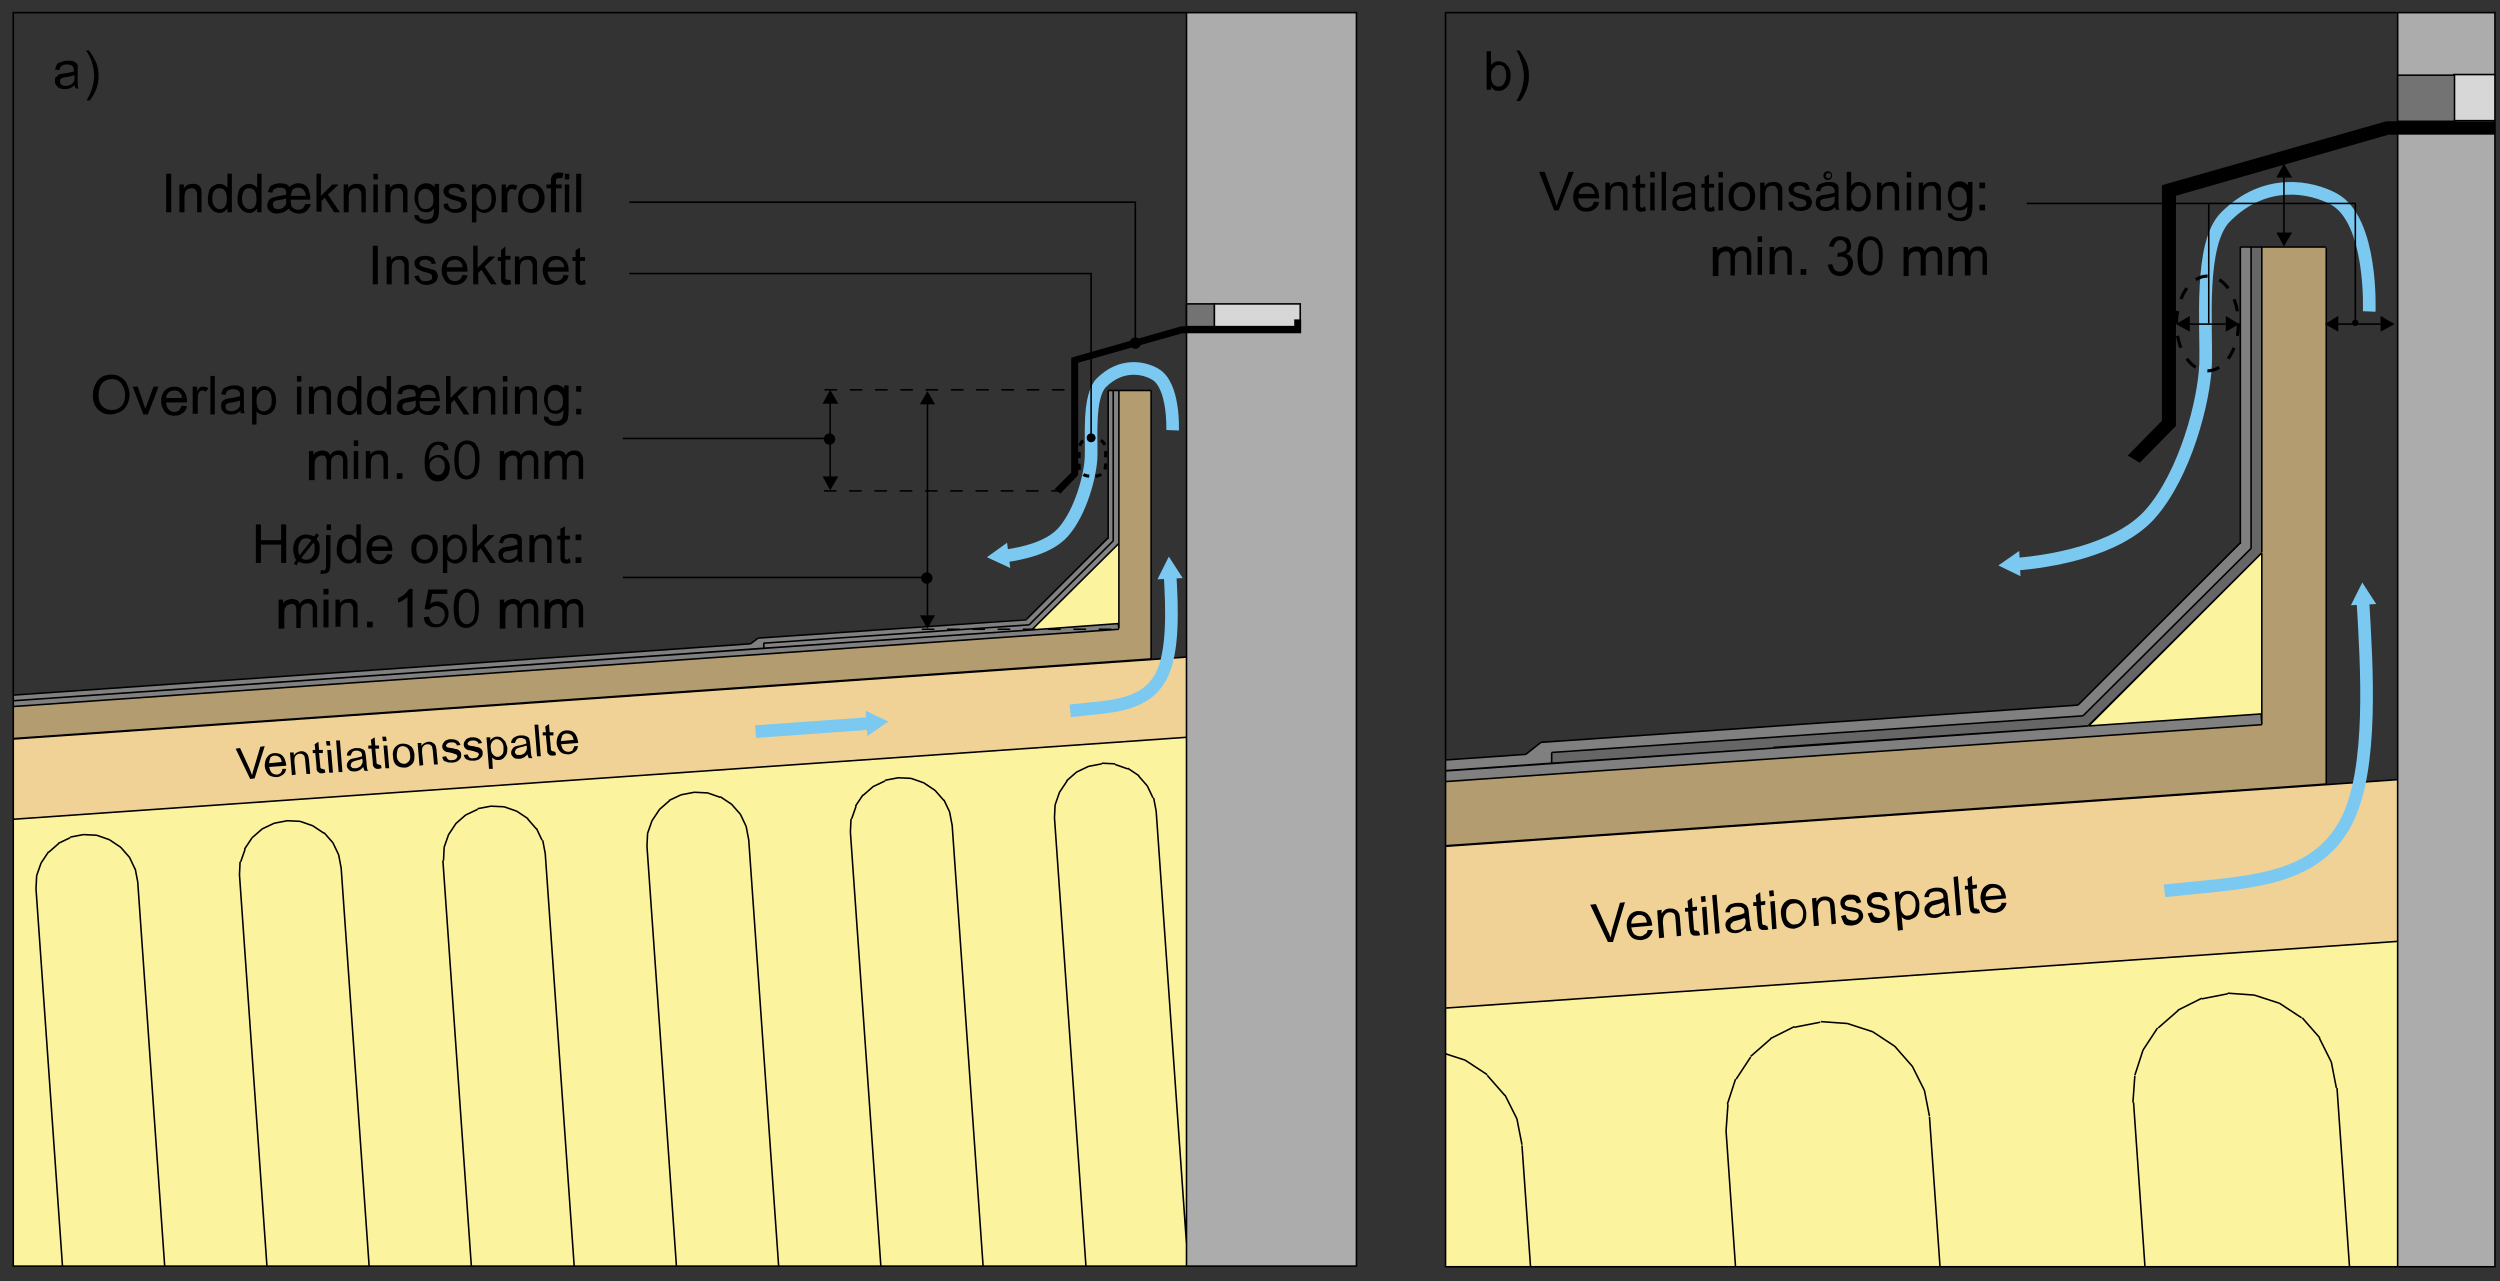 <?xml version="1.0" encoding="utf-8"?>
<!-- Generator: Adobe Illustrator 26.2.1, SVG Export Plug-In . SVG Version: 6.00 Build 0)  -->
<svg version="1.1" xmlns="http://www.w3.org/2000/svg" xmlns:xlink="http://www.w3.org/1999/xlink" x="0px" y="0px"
	 viewBox="0 0 395.7 202.8" style="enable-background:new 0 0 395.7 202.8;" xml:space="preserve">
<rect x="0" y="0" width="395.7" height="202.8" fill="#333333" stroke="none"/>
<style type="text/css">
	.st0{clip-path:url(#SVGID_00000030451996800310257120000000906889008034808482_);}
	.st1{fill:#ACACAC;}
	.st2{fill:#B39C70;}
	.st3{fill:#FCF39F;}
	.st4{fill:#808080;}
	.st5{fill:#838383;}
	.st6{fill:#FFFFFF;}
	.st7{fill:#FBF6C2;}
	.st8{fill:#F0D296;}
	.st9{fill:#706F6F;}
	.st10{fill:none;stroke:#000000;stroke-width:0.25;stroke-miterlimit:10;}
	.st11{fill:#D7D7D7;stroke:#000000;stroke-width:0.25;stroke-miterlimit:10;}
	.st12{stroke:#000000;stroke-width:0.5;stroke-miterlimit:10;}
	.st13{fill:#737373;stroke:#000000;stroke-width:0.25;stroke-miterlimit:10;}
	.st14{clip-path:url(#SVGID_00000033343903803559944340000001285733833811013255_);}
	.st15{fill:#666666;}
	.st16{fill:#FDF9D7;}
	.st17{stroke:#000000;stroke-width:1.023;stroke-miterlimit:10;}
	.st18{fill:none;stroke:#7BC9F1;stroke-width:2;stroke-miterlimit:10;}
	.st19{fill:#7BC9F1;}
	.st20{fill:none;stroke:#000000;stroke-width:0.5;stroke-miterlimit:10;stroke-dasharray:1.97,1.97;}
	.st21{fill:none;stroke:#000000;stroke-width:0.25;}
	.st22{fill:none;stroke:#000000;stroke-width:0.5;stroke-miterlimit:10;stroke-dasharray:0.976,0.976;}
	.st23{display:none;fill:none;stroke:#000000;stroke-width:2;stroke-miterlimit:10;}
	.st24{fill:#FFFFFF;stroke:#000000;stroke-width:0.25;stroke-dasharray:2;}
</style>
<g id="Lag_2">
	<defs>
		<rect id="SVGID_1_" x="2.1" y="2" width="212.6" height="198.4"/>
	</defs>
	<clipPath id="SVGID_00000072258719726451605170000013428988280955374981_">
		<use xlink:href="#SVGID_1_"  style="overflow:visible;"/>
	</clipPath>
	<g style="clip-path:url(#SVGID_00000072258719726451605170000013428988280955374981_);">
		<polygon class="st1" points="187.8,51.9 187.8,-106.8 323.3,-106.8 323.3,397.1 187.8,397.1 187.8,237.2 187.8,233.5 187.8,229.8 
			187.8,229 187.8,219.5 187.8,219 187.8,217.6 187.8,116.7 187.8,104 187.8,52.5 205.7,52.5 205.7,50.8 205.1,50.8 205.1,51.9 
			187.8,51.9 		"/>
		<polygon class="st2" points="182.2,104.3 -492.4,151.5 -492.7,146.4 177.1,99.6 177.1,99.5 177.1,98.7 177.1,86 177.1,61.8 
			182.2,61.8 182.2,104.3 		"/>
		<polygon class="st3" points="177.1,86 177.1,98.7 163.3,99.7 177.1,86 		"/>
		<polygon class="st4" points="177.1,99.6 -492.7,146.4 -496.4,146.7 -496.4,145.8 -31.9,113.3 138.4,101.4 163.3,99.7 177,98.7 
			177.1,99.5 177.1,99.6 		"/>
		<polygon class="st5" points="176.2,61.8 177.1,61.8 177.1,86 163.3,99.7 138.4,101.4 120.9,102.6 120.9,101.8 162.9,98.9 
			176.2,85.6 176.2,61.8 		"/>
		<polygon class="st4" points="176.2,61.8 176.2,85.6 162.9,98.9 120.9,101.8 120.9,102.6 -64.5,115.5 -64.5,114.6 118.8,101.9 
			120,101 162.5,98 175.4,85.3 175.4,61.8 176.2,61.8 		"/>
		<polygon class="st6" points="187.8,237.2 -496.4,285.1 -496.4,281.4 187.8,233.5 187.8,237.2 		"/>
		<polygon class="st6" points="187.8,233.5 -496.4,281.4 -496.4,277.7 -489.3,277.2 -425.1,272.7 -404.4,271.3 -340.3,266.8 
			-319.6,265.3 -255.4,260.8 -234.8,259.4 -170.6,254.9 -150,253.5 -85.8,249 -65.1,247.5 -0.9,243 19.7,241.6 83.9,237.1 
			104.5,235.7 168.7,231.2 187.8,229.8 187.8,233.5 		"/>
		<polygon class="st7" points="-85.8,249 -86.5,238.2 -75.8,242.9 -85.8,249 		"/>
		<polygon class="st7" points="-65.9,236.8 -65.1,247.5 -75.8,242.9 -65.9,236.8 		"/>
		<polygon class="st7" points="-65.1,247.5 -85.8,249 -75.8,242.9 -65.1,247.5 		"/>
		<polygon class="st7" points="-65.9,236.8 -75.8,242.9 -86.5,238.2 -65.9,236.8 		"/>
		<polygon class="st6" points="-65.9,236.8 -86.5,238.2 -150.7,242.7 -171.3,244.2 -235.5,248.6 -256.2,250.1 -320.4,254.6 
			-341,256 -405.2,260.5 -425.8,261.9 -490,266.4 -496.4,266.9 -496.4,265.5 187.8,217.6 187.8,219 168,220.4 103.8,224.9 
			83.1,226.4 19,230.8 -1.7,232.3 -65.9,236.8 		"/>
		<polygon class="st7" points="-490,266.4 -489.3,277.2 -496.4,274.1 -496.4,270.3 -490,266.4 		"/>
		<polygon class="st7" points="-489.3,277.2 -496.4,277.7 -496.4,274.1 -489.3,277.2 		"/>
		<polygon class="st7" points="-496.4,266.9 -490,266.4 -496.4,270.3 -496.4,266.9 		"/>
		<polygon class="st7" points="-255.4,260.8 -256.2,250.1 -245.5,254.7 -255.4,260.8 		"/>
		<polygon class="st7" points="-235.5,248.6 -234.8,259.4 -245.5,254.7 -235.5,248.6 		"/>
		<polygon class="st7" points="-234.8,259.4 -255.4,260.8 -245.5,254.7 -234.8,259.4 		"/>
		<polygon class="st7" points="-256.2,250.1 -235.5,248.6 -245.5,254.7 -256.2,250.1 		"/>
		<polygon class="st7" points="-340.3,266.8 -341,256 -330.3,260.7 -340.3,266.8 		"/>
		<polygon class="st7" points="-320.4,254.6 -319.6,265.3 -330.3,260.7 -320.4,254.6 		"/>
		<polygon class="st7" points="-319.6,265.3 -340.3,266.8 -330.3,260.7 -319.6,265.3 		"/>
		<polygon class="st7" points="-341,256 -320.4,254.6 -330.3,260.7 -341,256 		"/>
		<polygon class="st7" points="-170.6,254.9 -171.3,244.2 -160.7,248.8 -170.6,254.9 		"/>
		<polygon class="st7" points="-150.7,242.7 -150,253.5 -160.7,248.8 -150.7,242.7 		"/>
		<polygon class="st7" points="-150,253.5 -170.6,254.9 -160.7,248.8 -150,253.5 		"/>
		<polygon class="st7" points="-171.3,244.2 -150.7,242.7 -160.7,248.8 -171.3,244.2 		"/>
		<polygon class="st3" points="187.8,217.6 -496.4,265.5 -496.4,164.6 187.8,116.7 187.8,217.6 		"/>
		<polygon class="st7" points="-425.1,272.7 -425.8,261.9 -415.1,266.6 -425.1,272.7 		"/>
		<polygon class="st7" points="-405.2,260.5 -404.4,271.3 -415.1,266.6 -405.2,260.5 		"/>
		<polygon class="st7" points="-404.4,271.3 -425.1,272.7 -415.1,266.6 -404.4,271.3 		"/>
		<polygon class="st7" points="-425.8,261.9 -405.2,260.5 -415.1,266.6 -425.8,261.9 		"/>
		<polygon class="st7" points="168.7,231.2 168,220.4 178.7,225.1 168.7,231.2 		"/>
		<polygon class="st7" points="187.8,229.8 168.7,231.2 178.7,225.1 187.8,229 187.8,229.8 		"/>
		<polygon class="st7" points="168,220.4 187.8,219 187.8,219.5 178.7,225.1 168,220.4 		"/>
		<polygon class="st7" points="178.7,225.1 187.8,219.5 187.8,229 178.7,225.1 		"/>
		<polygon class="st7" points="83.9,237.1 83.1,226.4 93.8,231 83.9,237.1 		"/>
		<polygon class="st7" points="103.8,224.9 104.5,235.7 93.8,231 103.8,224.9 		"/>
		<polygon class="st7" points="104.5,235.7 83.9,237.1 93.8,231 104.5,235.7 		"/>
		<polygon class="st7" points="83.1,226.4 103.8,224.9 93.8,231 83.1,226.4 		"/>
		<polygon class="st7" points="-0.9,243 -1.7,232.3 9,236.9 -0.9,243 		"/>
		<polygon class="st7" points="19,230.8 19.7,241.6 9,236.9 19,230.8 		"/>
		<polygon class="st7" points="19.7,241.6 -0.9,243 9,236.9 19.7,241.6 		"/>
		<polygon class="st7" points="-1.7,232.3 19,230.8 9,236.9 -1.7,232.3 		"/>
		<polygon class="st8" points="-496.4,151.8 187.8,104 187.8,116.7 -496.4,164.6 -496.4,151.8 		"/>
		<polygon class="st9" points="163.3,99.7 177,98.7 163.3,99.7 		"/>
		<g>
			<path class="st10" d="M128.6,219.3l-1.8-1.2 M157.7,214.3l-0.9-1.9 M168.9,216.5l-1.9,0.9 M165,217.8l-2.1-0.1 M130.6,220l-2-0.7
				 M174.4,120.8l2.1,0.1 M140.2,211.5l-5.6-79.8 M138.3,217.3l-1.6,1.4 M167,217.4l-2.1,0.4 M136.6,125.9l1.6-1.4 M172.3,211.3
				l-0.7,2 M156.8,212.4l-0.4-2.1 M136.7,218.7l-1.9,0.9 M176.5,121l2,0.7 M182.6,126.3l0.4,2.1 M178.5,121.6l1.8,1.2 M167,127.4
				l0.7-2 M160.9,217l-1.8-1.2 M138.2,124.5l1.9-0.9 M172.3,121.3l2.1-0.4 M124.1,212.6l-5.6-79.8 M181.6,124.4l0.9,1.9
				 M125.5,216.6l-0.9-1.9 M167.7,125.4l1.2-1.8 M126.9,218.1l-1.4-1.6 M187.8,229v0.8 M187.8,219.5v9.5 M187.8,116.7v100.9
				 M187.8,104v12.8 M187.8,219v0.5 M187.8,217.6v1.4 M177,98.7l-13.7,1 M187.8,229.8v3.7 M163.3,99.7l-24.9,1.7 M138.4,101.4
				l-170.4,11.9 M177.1,99.6L177.1,99.6 M187.8,233.5v3.7 M120.9,102.6l-152.8,10.7 M177.1,86l-13.8,13.7 M138.4,101.4l-17.6,1.2
				 M163.3,99.7l-24.8,1.7 M187.8,51.9h17.3 M187,51.9h0.8 M187.8,52.5h-0.7 M205.7,52.5h-17.9 M-31.9,113.3l-464.5,32.5 M177,98.7
				l-13.7,1 M163.3,99.7L177.1,86 M120,101l-1.2,0.9 M-31.1,112.4h-0.9 M175.4,61.8h0.9 M162.5,98l12.8-12.8 M175.4,85.3V61.8
				 M-63.7,114.6l182.5-12.7 M120,101l42.5-2.9 M-64.5,115.5v-0.9 M187.8,116.7l-684.2,47.8 M187.8,104l-684.2,47.8 M9,236.9
				l10.7,4.7 M9,236.9l-9.9,6.1 M-1.7,232.3L9,236.9 M19,230.8L9,236.9 M-1.7,232.3l20.6-1.4 M-0.9,243l20.6-1.4 M19.7,241.6
				L19,230.8 M-1.7,232.3l0.8,10.7 M93.8,231l10.7,4.7 M93.8,231l-9.9,6.1 M83.1,226.4l10.7,4.7 M103.8,224.9l-9.9,6.1 M83.1,226.4
				l20.6-1.4 M83.9,237.1l20.6-1.4 M104.5,235.7l-0.8-10.7 M83.1,226.4l0.8,10.7 M178.7,225.1l9.1,4 M178.7,225.1l-9.9,6.1
				 M168,220.4l10.7,4.7 M187.8,219.5l-9.1,5.6 M168,220.4l19.8-1.4 M168.7,231.2l19.1-1.3 M168,220.4l0.8,10.7 M-415.1,266.6
				l10.7,4.7 M-415.1,266.6l-9.9,6.1 M-425.8,261.9l10.7,4.7 M-405.2,260.5l-9.9,6.1 M-425.8,261.9l20.6-1.4 M-425.1,272.7l20.6-1.4
				 M-404.4,271.3l-0.8-10.7 M-425.8,261.9l0.8,10.7 M187.8,217.6l-684.2,47.8 M103.8,224.9l64.2-4.5 M19,230.8l64.2-4.5
				 M-65.9,236.8l64.2-4.5 M-150.7,242.7l64.2-4.5 M-235.5,248.6l64.2-4.5 M-320.4,254.6l64.2-4.5 M-405.2,260.5l64.2-4.5
				 M-490,266.4l64.2-4.5 M-496.4,285.1l684.2-47.8 M-160.7,248.8l10.7,4.7 M-160.7,248.8l-9.9,6.1 M-171.3,244.2l10.7,4.7
				 M-150.7,242.7l-9.9,6.1 M-171.3,244.2l20.6-1.4 M-170.6,254.9l20.6-1.4 M-150,253.5l-0.8-10.7 M-171.3,244.2l0.8,10.7
				 M-330.3,260.7l10.7,4.7 M-330.3,260.7l-9.9,6.1 M-341,256l10.7,4.7 M-320.4,254.6l-9.9,6.1 M-341,256l20.6-1.4 M-340.3,266.8
				l20.6-1.4 M-319.6,265.3l-0.8-10.7 M-341,256l0.8,10.7 M-245.5,254.7l10.7,4.7 M-245.5,254.7l-9.9,6.1 M-256.2,250.1l10.7,4.7
				 M-235.5,248.6l-9.9,6.1 M-256.2,250.1l20.6-1.4 M-255.4,260.8l20.6-1.4 M-234.8,259.4l-0.8-10.7 M-256.2,250.1l0.8,10.7
				 M-496.4,274.1l7.1,3.1 M-490,266.4l-6.4,3.9 M-496.4,266.9l6.4-0.4 M-496.4,277.7l7.1-0.5 M-489.3,277.2l-0.8-10.7 M-75.8,242.9
				l10.7,4.7 M-75.8,242.9l-9.9,6.1 M-86.5,238.2l10.7,4.7 M-65.9,236.8l-9.9,6.1 M-86.5,238.2l20.6-1.4 M-85.8,249l20.6-1.4
				 M-65.1,247.5l-0.8-10.7 M-86.5,238.2l0.8,10.7 M120.9,101.8l42-2.9 M120.9,102.6v-0.9 M162.9,98.9l13.3-13.3 M177.1,61.8V86
				 M176.2,85.6V61.8 M177.1,61.8h-0.8 M170.4,75.1l-2.6,2.6 M205.1,51.9v-1.1 M167.5,77.4l2.4-2.5 M169.8,74.9V56.8 M187.1,52.5
				l-16.6,4.8 M205.7,50.8v1.7 M205.1,50.8h0.6 M187,51.9l-17.1,4.9 M170.4,57.2v17.8 M-496.4,146.7l3.7-0.3 M177.1,99.5l-0.1-0.7
				 M-496.4,281.4l684.2-47.8 M-425.1,272.7l-64.2,4.5 M-340.3,266.8l-64.2,4.5 M-255.4,260.8l-64.2,4.5 M-170.6,254.9l-64.2,4.5
				 M-85.8,249l-64.2,4.5 M-0.9,243l-64.2,4.5 M83.9,237.1l-64.2,4.5 M168.7,231.2l-64.2,4.5 M-492.4,151.5l-0.4-5.1 M182.2,104.3
				V61.8 M182.2,61.8h-5.1 M177.1,98.7v0.7 M-492.4,151.5l674.5-47.2 M177.1,99.6l-669.8,46.8 M177.1,86v12.8 M323.3,397.1v-503.9
				 M187.8,237.2v159.9 M187.8,52.5V104 M21.4,137.5l0.4,2.1 M51.3,131.8l1.4,1.6 M43.5,218.2l-5.6-79.8 M-21.8,226.9l-1.2,1.8
				 M-34.3,229.4l-1.4-1.6 M-45.4,138.6l1.4,1.6 M-215.2,240.4l-1.2,1.8 M-195.5,240.7l-1.4-1.6 M-85.4,227.3l-5.6-79.8 M93.2,218.8
				l-0.9-1.9 M-14.9,135.2l1.8,1.2 M-182.3,146.1l2.1-0.4 M-184.1,239.9l-1.6,1.4 M-4.4,223.7l-0.4-2.1 M-58.6,233.2l-2.1,0.4
				 M-117.7,229.5l-5.6-79.8 M-159.5,240.3l-2-0.7 M-218,150.7l1.6-1.4 M-154.7,147.9l1.2-1.8 M-89,234.5l-1.9,0.9 M-220,156.5
				l0.1-2.1 M31.9,226.1l-1.8-1.2 M-187.6,242.2l-2.1,0.4 M-22.9,228.6l-1.6,1.4 M-182.1,234l-0.1,2.1 M5.8,228.7l-2.1,0.4
				 M-214.5,238.4l-0.7,2 M-185.8,148.4l1.6-1.4 M-121.2,236.8l-1.9,0.9 M-68.9,228.2l-0.4-2.1 M-197.8,237.2l-0.4-2.1 M-150,233.9
				l-0.7,2 M-21,222.7l-0.1,2.1 M104.4,128.1l1.6-1.4 M-55.2,230.9l-1.6,1.4 M-54,229.1l-1.2,1.8 M-109.9,143.1l1.4,1.6
				 M-214.4,236.3l-5.6-79.8 M-53.2,225l-5.6-79.8 M-24.5,230l-1.9,0.9 M9.2,133.5l1.9-0.9 M100.5,222.4l-2.1-0.1 M27.4,219.4
				l-5.6-79.8 M-123.2,149.8l0.1-2.1 M-153.5,146.1l1.6-1.4 M64.1,223.8l-1.8-1.2 M118.1,130.8l0.4,2.1 M-196.9,239.1l-0.9-1.9
				 M15.3,132.2l2,0.7 M-164.7,236.8l-0.9-1.9 M-155.5,152l0.1-2.1 M-81.4,139l2,0.7 M-165.6,235l-0.4-2.1 M-216.4,149.3l1.9-0.9
				 M6.5,136.6l1.2-1.8 M105.9,126.7l1.9-0.9 M-115.8,141.1l2.1,0.1 M49.5,130.7l1.8,1.2 M-37.1,223.9l-5.6-79.8 M-140.7,146.9
				l0.9,1.9 M-16.9,134.5l2,0.7 M-133.8,230.6l-5.6-79.8 M-108.5,144.7l0.9,1.9 M-36.7,225.9l-0.4-2.1 M20.5,135.7l0.9,1.9
				 M-87.5,140.2l1.9-0.9 M-83.5,138.9l2.1,0.1 M-35.7,227.8l-0.9-1.9 M-13.2,136.3l1.4,1.6 M-123.1,147.6l0.7-2 M-49.2,136.8l2,0.7
				 M37.9,138.5l0.1-2.1 M-143.9,144.2l1.8,1.2 M59.6,217.1L54,137.4 M-219.8,244.5l-2.1,0.4 M-119.7,142.5l1.9-0.9 M-25.7,138.9
				l1.2-1.8 M-180.2,145.6l2.1,0.1 M98.4,222.2l-2-0.7 M75.6,128l2.1-0.4 M-85.6,229.4l-0.7,2 M-79.4,139.7l1.8,1.2 M-100.2,232.3
				l-0.9-1.9 M52.7,133.4l0.9,1.9 M-155.4,149.9l0.7-2 M-216.3,242.1l-1.6,1.4 M-21.1,224.9l-0.7,2 M-133.4,232.7l-0.4-2.1
				 M40,225.5l-1.9,0.9 M-85.6,139.3l2.1-0.4 M-182.3,236.1l-0.7,2 M-43.1,142.1l0.4,2.1 M33.9,226.7l-2-0.7 M-117.8,141.6l2.1-0.4
				 M106,219.6l-1.6,1.4 M-204.3,153.3l0.4,2.1 M-4.8,221.6l-5.6-79.8 M-58.6,143.1l0.7-2 M-0.3,228.3l-1.8-1.2 M-97,235.1l-1.8-1.2
				 M-173,149.2l0.9,1.9 M-111.6,141.9l1.8,1.2 M-221.9,244.9l-2.1-0.1 M-210.4,148l2,0.7 M-198.3,235.1l-5.6-79.8 M7.7,134.9
				l1.6-1.4 M-107.6,146.6l0.4,2.1 M-75.3,144.3l0.4,2.1 M-184.2,147l1.9-0.9 M81.8,128.4l1.8,1.2 M85.9,133l0.4,2.1 M108,213.7
				l-5.6-79.8 M-125.2,238.1l-2.1-0.1 M-208.4,148.7l1.8,1.2 M-205.2,151.4l0.9,1.9 M-145.9,143.5l2,0.7 M-212.5,147.9l2.1,0.1
				 M109.9,125.4l2.1,0.1 M-132.4,234.6l-0.9-1.9 M-187.7,154.3l0.1-2.1 M-77.7,140.8l1.4,1.6 M-224,244.8l-2-0.7 M45.4,129.9
				l2.1,0.1 M-91,147.5l0.1-2.1 M107.8,125.8l2.1-0.4 M-113.6,141.3l2,0.7 M-90.9,145.4l0.7-2 M-47.2,137.4l1.8,1.2 M70.2,136.2
				l0.1-2.1 M-150.7,235.9l-1.2,1.8 M-230.5,237.4l-5.6-79.8 M3.8,229.1L1.7,229 M72.1,130.4l1.6-1.4 M61,221.1l-0.9-1.9
				 M-10.8,139.8l0.4,2.1 M-19,134.4l2.1,0.1 M42.7,222.3l-1.2,1.8 M11.1,132.5l2.1-0.4 M19.1,134.1l1.4,1.6 M39.9,132.6l1.6-1.4
				 M-21.1,134.8l2.1-0.4 M10.5,224.6l-1.2,1.8 M-58.8,145.2l0.1-2.1 M108,213.7l-0.1,2.1 M104.4,221l-1.9,0.9 M41.5,131.2l1.9-0.9
				 M-101.6,228.4l-5.6-79.8 M-64.8,232.8l-1.8-1.2 M-219.2,152.4l1.2-1.8 M115.8,127.3l1.4,1.6 M117.2,128.9l0.9,1.9 M-142.1,145.3
				l1.4,1.6 M-23,135.7l1.9-0.9 M-174.4,147.6l1.4,1.6 M-182.1,234l-5.6-79.8 M11.1,222.6l-0.7,2 M36,226.9l-2.1-0.1 M7.7,227.8
				l-1.9,0.9 M75.7,216l-0.1,2.1 M70.3,134.1l0.7-2 M27.8,221.4l-0.4-2.1 M43.5,218.2l-0.1,2.1 M17.3,132.9l1.8,1.2 M75.6,218.1
				l-0.7,2 M70.3,224.2l-2.1,0.4 M-53.2,225l-0.1,2.1 M-148,143.4l2.1,0.1 M-166,232.9l-5.6-79.8 M38.1,136.4l0.7-2 M-92.9,235.9
				l-2.1-0.1 M53.6,135.3l0.4,2.1 M-149.9,231.8l-0.1,2.1 M187.8,196.9l-4.8-68.5 M172.5,209.2l-0.1,2.1 M168.8,123.6l1.6-1.4
				 M142.1,123.1l2.1,0.1 M159.1,215.9l-1.4-1.6 M162.9,217.7l-2-0.7 M171.7,213.3l-1.2,1.8 M148,125.1l1.4,1.6 M140.2,211.5
				l-0.1,2.1 M166.9,129.5l0.1-2.1 M140.1,213.6l-0.7,2 M180.2,122.8l1.4,1.6 M134.6,131.7l0.1-2.1 M124.5,214.7l-0.4-2.1
				 M134.8,219.7l-2.1,0.4 M170.5,215.1l-1.6,1.4 M149.4,126.6l0.9,1.9 M135.4,127.6l1.2-1.8 M146.2,123.9l1.8,1.2 M139.4,215.6
				l-1.2,1.8 M156.3,210.3l-5.6-79.8 M140.1,123.5l2.1-0.4 M134.8,129.6l0.7-2 M132.7,220.1l-2.1-0.1 M150.3,128.5l0.4,2.1
				 M144.2,123.2l2,0.7 M170.4,122.2l1.9-0.9 M172.5,209.2l-5.6-79.8 M-474.3,167.3l1.9-0.9 M-268.7,157.8l0.4,2.1 M-272.8,153.2
				l1.8,1.2 M-429.9,169.1l0.4,2.1 M-462.1,171.4l0.4,2.1 M-454.8,257.1l-0.9-1.9 M-301.9,158.2l0.9,1.9 M-346.9,159.7l1.6-1.4
				 M-314.6,250.3l-1.9,0.9 M-488,257.5l-0.4-2.1 M-440.2,164.1l2.1-0.4 M-373.6,159.2l2.1,0.1 M-434,164.5l1.8,1.2 M-466.2,166.7
				l1.8,1.2 M-451.6,259.9l-1.8-1.2 M-293.6,245.9l-0.9-1.9 M-354.9,253.1l-1.8-1.2 M-256.2,247l-2-0.7 M-380.3,163.7l1.2-1.8
				 M-413.2,167.9l0.7-2 M-359.4,246.4l-5.6-79.8 M-248.6,244.4l-1.6,1.4 M-472.4,166.3l2.1-0.4 M-413.4,170l0.1-2.1 M-456.2,253.2
				l-5.6-79.8 M-284.3,249l-2.1,0.4 M-343.5,247.4l-0.7,2 M-301,160.1l0.4,2.1 M-318.6,251.7l-2.1-0.1 M-346.9,252.5l-1.9,0.9
				 M-407.8,249.8l-0.1,2.1 M-279,242.9l-0.7,2 M-337.3,157.7l1.8,1.2 M-311.1,243l-0.1,2.1 M-326.8,246.2l-0.4-2.1 M-496.4,170.5
				l1.1,1.2 M-343.5,157.3l2.1-0.4 M-344.1,249.4l-1.2,1.8 M-284.3,158.9l0.7-2 M-250.2,245.8l-1.9,0.9 M-237.4,153.7l0.9,1.9
				 M-447.5,260.7l-2.1-0.1 M-311.9,247.1l-1.2,1.8 M-314.7,157.4l1.6-1.4 M-238.8,152.1l1.4,1.6 M-375.7,159.6l2.1-0.4
				 M-335.5,158.9l1.4,1.6 M-313.1,156l1.9-0.9 M-377.6,160.5l1.9-0.9 M-278.9,240.8l-0.1,2.1 M-316.5,161.2l0.7-2 M-419.4,257.6
				l-1.8-1.2 M-449.6,260.5l-2-0.7 M-385.2,256l-2-0.7 M-358.1,250.4l-0.9-1.9 M-286.3,249.4l-2.1-0.1 M-477,170.4l1.2-1.8
				 M-473.1,258.4l-1.2,1.8 M-379.2,161.9l1.6-1.4 M-324.4,249.7l-1.4-1.6 M-407.9,251.9l-0.7,2 M-481.9,262.8l-2-0.7 M-246.7,240.6
				l-0.7,2 M-343.3,245.3l-0.1,2.1 M-343.3,245.3l-5.6-79.8 M-455.7,255.2l-0.4-2.1 M-246.6,238.5l-0.1,2.1 M-445.5,260.3l-2.1,0.4
				 M-440,252.1l-0.1,2.1 M-474.2,260.2l-1.6,1.4 M-494.4,173.6l0.4,2.1 M-271.1,154.4l1.4,1.6 M-483.9,262.1l-1.8-1.2
				 M-280.9,153.8l1.9-0.9 M-383.1,256.2l-2.1-0.1 M-412.6,165.9l1.2-1.8 M-366.4,162.7l0.9,1.9 M-381,165.7l0.7-2 M-453.4,258.7
				l-1.4-1.6 M-274.8,152.5l2,0.7 M-341.4,156.9l2.1,0.1 M-313.1,248.9l-1.6,1.4 M-345.3,251.2l-1.6,1.4 M-422.6,254.9l-0.9-1.9
				 M-444.8,168.2l1.2-1.8 M-381.1,167.8l0.1-2.1 M-151.9,237.6l-1.6,1.4 M-230.1,239.5l-0.4-2.1 M-123.1,237.7l-2.1,0.4
				 M-32.6,230.6l-1.8-1.2 M-86.2,231.4l-1.2,1.8 M28.8,223.3l-0.9-1.9 M-51.3,136.6l2.1,0.1 M114,126.1l1.8,1.2 M102.5,131.9l0.7-2
				 M43.4,220.3l-0.7,2 M38.7,134.4l1.2-1.8 M107.2,217.8l-1.2,1.8 M74.9,220.1l-1.2,1.8 M84.9,131.1l0.9,1.9 M96.4,221.6l-1.8-1.2
				 M102.6,221.9l-2.1,0.4 M-226,244.1l-1.8-1.2 M-131,236.2l-1.4-1.6 M-89.1,141.6l1.6-1.4 M103.2,129.9l1.2-1.8 M-214.5,148.3
				l2.1-0.4 M60,219.2l-0.4-2.1 M-182.9,238.1l-1.2,1.8 M-176.1,146.4l1.8,1.2 M-153.4,239l-1.9,0.9 M-186.9,150.2l1.2-1.8
				 M-229.1,241.4l-0.9-1.9 M-44,140.2l0.9,1.9 M-193.7,241.8l-1.8-1.2 M-26.4,140.9l0.7-2 M-129.3,237.3l-1.8-1.2 M-28.5,231.4
				l-2.1-0.1 M73.7,129l1.9-0.9 M83.5,129.6l1.4,1.6 M-139.8,148.8l0.4,2.1 M-178.1,145.8l2,0.7 M-151.9,144.7l1.9-0.9
				 M-119.6,235.4l-1.6,1.4 M-227.7,242.9l-1.4-1.6 M-85.4,227.3l-0.1,2.1 M-150.1,143.8l2.1-0.4 M-217.9,243.5l-1.9,0.9
				 M-163.3,238.4l-1.4-1.6 M-214.4,236.3l-0.1,2.1 M11.3,220.5l-0.1,2.1 M107.9,215.8l-0.7,2 M-127.3,238l-2-0.7 M-219.8,154.4
				l0.7-2 M30.2,224.9l-1.4-1.6 M-24.6,137.1l1.6-1.4 M-206.6,149.9l1.4,1.6 M-118.5,233.6l-1.2,1.8 M-157.4,240.4l-2.1-0.1
				 M-95,235.7l-2-0.7 M-122.5,145.6l1.2-1.8 M-53.3,227.1l-0.7,2 M11.3,220.5l-5.6-79.8 M-101.1,230.4l-0.4-2.1 M-90.9,235.5
				l-2.1,0.4 M-185.7,241.3l-1.9,0.9 M13.2,132.1l2.1,0.1 M41.5,224.1l-1.6,1.4 M9.3,226.4l-1.6,1.4 M-68,230.1l-0.9-1.9
				 M-90.2,143.4l1.2-1.8 M-172,151.1l0.4,2.1 M-26.5,143l0.1-2.1 M-30.6,231.2l-2-0.7 M-3.5,225.6l-0.9-1.9 M68.2,224.6l-2.1-0.1
				 M-11.8,137.9l0.9,1.9 M-58,141.1l1.2-1.8 M-98.8,233.9l-1.4-1.6 M79.8,127.7l2,0.7 M-117.8,231.6l-0.7,2 M-56.8,139.4l1.6-1.4
				 M-155.3,240l-2.1,0.4 M-62.8,233.5l-2-0.7 M38.1,226.4l-2.1,0.4 M72.2,223.2l-1.9,0.9 M62.4,222.6l-1.4-1.6 M91.9,214.9
				l-5.6-79.8 M-189.6,242.6l-2.1-0.1 M-76.3,142.4l0.9,1.9 M-121.3,143.9l1.6-1.4 M75.7,216l-5.6-79.8 M-21,222.7l-5.6-79.8
				 M-60.7,233.6l-2.1-0.1 M-53.3,137l2.1-0.4 M5.7,140.7l0.1-2.1 M-26.4,230.9l-2.1,0.4 M73.8,221.8l-1.6,1.4 M-149.9,231.8
				l-5.6-79.8 M-161.5,239.6l-1.8-1.2 M94.6,220.4l-1.4-1.6 M102.4,134l0.1-2.1 M-55.2,138l1.9-0.9 M-69.3,226.1l-5.6-79.8
				 M-66.6,231.7l-1.4-1.6 M-56.7,232.3l-1.9,0.9 M-117.7,229.5l-0.1,2.1 M-87.4,233.1l-1.6,1.4 M66.1,224.5l-2-0.7 M77.7,127.6
				l2.1,0.1 M1.7,229l-2-0.7 M71,132.1l1.2-1.8 M-191.7,242.5l-2-0.7 M112,125.5l2,0.7 M47.5,130l2,0.7 M5.8,138.6l0.7-2
				 M92.3,216.9l-0.4-2.1 M-2.1,227.2l-1.4-1.6 M43.4,130.3l2.1-0.4 M-187.6,152.2l0.7-2 M-491.5,150.9l-0.4-4.6 M-400,163.4
				l1.4,1.6 M-421.2,256.5l-1.4-1.6 M-440,252.1l-5.6-79.8 M-411.3,257.1l-1.9,0.9 M-472.3,254.3l-0.1,2.1 M-278.9,240.8l-5.6-79.8
				 M-388.9,254.2l-1.4-1.6 M-376.4,251.6l-1.2,1.8 M-311.1,243l-5.6-79.8 M-303.3,156.6l1.4,1.6 M-333.2,162.3l0.4,2.1
				 M-311.2,155.1l2.1-0.4 M-356.7,251.9l-1.4-1.6 M-261.4,243.6l-0.9-1.9 M-262.3,241.7l-0.4-2.1 M-348.8,163.4l0.7-2 M-369.5,160
				l1.8,1.2 M-307.1,154.8l2,0.7 M-242.6,150.3l2,0.7 M-283.6,156.9l1.2-1.8 M-352.9,253.8l-2-0.7 M-276.9,152.4l2.1,0.1
				 M-407.9,161.8l2.1-0.4 M-292.2,247.4l-1.4-1.6 M-260,245.2l-1.4-1.6 M-411.4,164.2l1.6-1.4 M-415.3,258.4l-2.1-0.1
				 M-316.5,251.2l-2.1,0.4 M-348.9,165.5l0.1-2.1 M-409.8,162.8l1.9-0.9 M-475.9,168.7l1.6-1.4 M-417.4,258.3l-2-0.7 M-430.9,167.2
				l0.9,1.9 M-381,255.7l-2.1,0.4 M-472.4,256.4l-0.7,2 M-252.2,158.8l0.1-2.1 M-280.8,246.6l-1.6,1.4 M-282.4,248l-1.9,0.9
				 M-262.7,239.7l-5.6-79.8 M-375.6,247.5l-5.6-79.8 M-423.9,250.9l-5.6-79.8 M-288.5,249.3l-2-0.7 M-442,257.9l-1.6,1.4
				 M-371.5,159.3l2,0.7 M-403.8,161.5l2,0.7 M-443.6,259.3l-1.9,0.9 M-375.6,247.5l-0.1,2.1 M-290.5,248.6l-1.8-1.2 M-495.3,171.7
				l0.9,1.9 M-391.7,248.7l-5.6-79.8 M-379.1,254.8l-1.9,0.9 M-305.1,155.5l1.8,1.2 M-488.4,255.4l-5.6-79.8 M-463.1,169.5l0.9,1.9
				 M-475.8,261.6l-1.9,0.9 M-423.5,253l-0.4-2.1 M-464.5,167.9l1.4,1.6 M-470.4,165.9l2.1,0.1 M-391.3,250.7l-0.4-2.1
				 M-248.7,151.5l1.9-0.9 M-348.1,161.4l1.2-1.8 M-472.3,254.3l-5.6-79.8 M-377.5,253.4l-1.6,1.4 M-407.8,249.8l-5.6-79.8
				 M-477.7,172.4l0.7-2 M-327.2,244.2l-5.6-79.8 M-359,248.5l-0.4-2.1 M-250.2,152.9l1.6-1.4 M-339.3,157l2,0.7 M-334.1,160.5
				l0.9,1.9 M-436,163.8l2,0.7 M-442.1,165l1.9-0.9 M-295,241.9l-5.6-79.8 M-477.8,174.5l0.1-2.1 M-390.3,252.6l-0.9-1.9
				 M-236.5,155.6l0.4,2.1 M-409.8,255.7l-1.6,1.4 M-345.4,158.3l1.9-0.9 M-316.7,163.3l0.1-2.1 M-438.1,163.7l2.1,0.1
				 M-322.7,250.9l-1.8-1.2 M-413.2,258l-2.1,0.4 M-348.8,253.5l-2.1,0.4 M-254.1,247.1l-2.1-0.1 M-408.6,253.9l-1.2,1.8
				 M-367.8,161.1l1.4,1.6 M-398.6,165l0.9,1.9 M-294.6,244l-0.4-2.1 M-251.4,154.7l1.2-1.8 M-443.6,166.4l1.6-1.4 M-485.6,261
				l-1.4-1.6 M-252,246.7l-2.1,0.4 M-258.2,246.4l-1.8-1.2 M-269.7,155.9l0.9,1.9 M-279.7,244.9l-1.2,1.8 M-247.4,242.6l-1.2,1.8
				 M-315.9,159.2l1.2-1.8 M-311.2,245.1l-0.7,2 M-252.1,156.7l0.7-2 M-240.6,150.9l1.8,1.2 M-405.9,161.4l2.1,0.1 M-325.8,248.1
				l-0.9-1.9 M-440.8,256.2l-1.2,1.8 M-387.2,255.4l-1.8-1.2 M-477.7,262.5l-2.1,0.4 M-282.5,155.2l1.6-1.4 M-350.8,253.9l-2.1-0.1
				 M-284.4,161l0.1-2.1 M-401.8,162.2l1.8,1.2 M-320.7,251.5l-2-0.7 M-397.7,166.8l0.4,2.1 M-375.7,249.6l-0.7,2 M-445.5,170.2
				l0.7-2 M-468.2,166.1l2,0.7 M-246.8,150.6l2.1-0.4 M-445.6,172.3l0.1-2.1 M-309.2,154.7l2.1,0.1 M-440.2,254.2l-0.7,2
				 M-432.3,165.6l1.4,1.6 M-487,259.4l-0.9-1.9 M-244.7,150.1l2.1,0.1 M-365.4,164.6l0.4,2.1 M-479.8,262.9l-2.1-0.1 M-279,152.8
				l2.1-0.4 M-246.6,238.5l-5.6-79.8 M187.8-106.8V51.9"/>
		</g>
		<g>
			<rect x="192.2" y="48.1" class="st11" width="13.6" height="3.6"/>
			<polygon class="st12" points="170.4,57.2 170.4,75.1 167.8,77.8 167.3,77.4 169.8,74.9 169.8,56.8 187,51.9 187.8,51.9 
				205.1,51.9 205.1,50.8 205.7,50.8 205.7,52.5 187.8,52.5 187.1,52.5 170.4,57.2 			"/>
			<rect x="187.8" y="48.1" class="st13" width="4.4" height="3.6"/>
		</g>
	</g>
	<use xlink:href="#SVGID_1_"  style="overflow:visible;fill:none;stroke:#000000;stroke-width:0.251;stroke-miterlimit:10;"/>
</g>
<g id="Lag_5">
	<defs>
		<rect id="SVGID_00000101792446372284615410000003566435950179130782_" x="228.8" y="2" width="166.1" height="198.5"/>
	</defs>
	<clipPath id="SVGID_00000017474027599245141860000016423991287876606388_">
		<use xlink:href="#SVGID_00000101792446372284615410000003566435950179130782_"  style="overflow:visible;"/>
	</clipPath>
	<g style="clip-path:url(#SVGID_00000017474027599245141860000016423991287876606388_);">
		<polygon class="st1" points="379.5,19.3 379.5,-47.8 646.2,-47.8 646.2,253.7 379.5,253.7 379.5,149 379.5,123.4 379.5,20.5 
			379.5,19.3 		"/>
		<polygon class="st2" points="368.2,124.2 78.3,144.4 78.3,134.2 358,114.7 358,114.5 358,113 358,87.5 358,39.1 368.2,39.1 
			368.2,124.2 		"/>
		<polygon class="st3" points="358,87.5 358,113 357.9,113 330.6,114.9 358,87.5 		"/>
		<polygon class="st4" points="358,114.7 78.3,134.2 78.3,132.5 280.8,118.4 330.4,114.9 330.6,114.9 357.9,113 358,114.5 
			358,114.7 		"/>
		<polygon class="st15" points="356.3,39.1 358,39.1 358,87.5 330.5,114.9 280.8,118.4 245.6,120.8 245.6,119.1 329.7,113.3 
			356.3,86.8 356.3,39.1 		"/>
		<polygon class="st4" points="356.3,39.1 356.3,86.8 329.7,113.3 245.6,119.1 245.6,120.8 78.3,132.5 78.3,130.8 241.5,119.4 
			243.9,117.5 328.9,111.6 354.6,86.1 354.6,39.1 356.3,39.1 		"/>
		<polygon class="st8" points="78.3,144.5 379.5,123.4 379.5,149 78.3,170.1 78.3,144.5 		"/>
		<polygon class="st3" points="78.3,170.1 379.5,149 379.5,253.7 78.3,253.7 78.3,170.1 		"/>
		<polygon class="st16" points="330.5,114.9 357.9,113 330.5,114.9 		"/>
		<g>
			<path class="st10" d="M231.9,167.8l3.5,2.3 M208.9,179.3l1.3-4 M81.3,184.3l2.3-3.5 M173.7,177.8l1.9,3.8 M210.3,175.3l2.3-3.5
				 M151.3,173.5l3.8-1.9 M170.9,174.7l2.8,3.2 M163.4,171l4,1.3 M181.2,253.7l-4.8-67.9 M148.8,253.7l-4.6-65.7 M208.7,183.5
				l0.3-4.2 M159.2,170.7l4.2,0.3 M145.8,179.8l2.3-3.5 M227.9,166.5l4,1.3 M98.9,175.5l4,1.3 M90.6,176.1l4.1-0.8 M106.5,179.2
				l2.8,3.2 M84,253.7l-4.3-61.2 M212.6,171.7l3.2-2.8 M240.1,177.1l0.8,4.1 M215.8,169l3.8-1.9 M102.9,176.8l3.5,2.3 M79.7,192.5
				l0.3-4.2 M116.4,253.7l-4.4-63.4 M155.1,171.6l4.1-0.8 M109.3,182.3l1.9,3.8 M167.4,172.3l3.5,2.3 M175.6,181.6l0.8,4.1
				 M213.6,253.7l-4.9-70.2 M223.7,166.2l4.2,0.3 M94.7,175.2l4.2,0.3 M219.5,167.1l4.1-0.8 M144.2,188l0.3-4.2 M148.1,176.3
				l3.2-2.8 M83.7,180.8l3.2-2.8 M86.8,178l3.8-1.9 M235.4,170.2l2.8,3.2 M238.2,173.3l1.9,3.8 M144.5,183.8l1.3-4 M80,188.3l1.3-4
				 M111.1,186.1l0.8,4.1 M375.6,253.7l-5.7-81.5 M341.6,162.7l3.2-2.8 M288.2,161.7l4.2,0.3 M299.9,165.6l2.8,3.2 M337.6,174.5
				l0.3-4.2 M364.4,161.1l2.8,3.2 M273.2,179l0.3-4.2 M302.7,168.8l1.9,3.8 M274.8,170.8l2.3-3.5 M296.4,163.3l3.5,2.3 M310.8,253.7
				l-5.4-76.9 M284,162.6l4.1-0.8 M273.4,174.8l1.3-4 M304.6,172.6l0.8,4.1 M292.4,162l4,1.3 M344.7,159.9l3.8-1.9 M343.2,253.7
				l-5.5-79.2 M352.6,157.2l4.2,0.3 M278.4,253.7l-5.2-74.7 M277.1,167.2l3.2-2.8 M356.8,157.5l4,1.3 M369,168.1l0.8,4.1
				 M360.8,158.8l3.5,2.3 M337.9,170.2l1.3-4 M280.2,164.4l3.8-1.9 M348.5,158.1l4.1-0.8 M246,253.7l-5.1-72.4 M367.1,164.3l1.9,3.8
				 M339.2,166.2l2.3-3.5 M330.5,114.9L330.5,114.9 M379.5,149v-25.6 M379.5,253.7V149 M357.9,113l-27.3,1.9 M330.5,114.9l-49.7,3.5
				 M358,114.7v-0.2 M379.5,20.5v-1.1 M358,87.5l-27.5,27.4 M280.8,118.4l-35.2,2.4 M330.4,114.9l-49.7,3.4 M357.9,113l-27.3,1.9
				 M358,113l-0.1,0 M330.6,114.9L358,87.5 M243.9,117.5l-2.4,1.9 M354.6,39.1h1.7 M328.9,111.6l25.6-25.6 M354.6,86.1V39.1
				 M78.3,130.8l163.2-11.4 M243.9,117.5l85-5.9 M245.6,120.8L78.3,132.5 M379.5,149L78.3,170.1 M379.5,123.4L78.3,144.5
				 M245.6,119.1l84.1-5.8 M245.6,120.8v-1.7 M329.7,113.3l26.6-26.5 M358,39.1v48.3 M356.3,86.8V39.1 M358,39.1h-1.7 M379.5,19.3
				 M379.5,20.5 M343.6,57.3 M344.7,57.8 M358,114.5l-0.1-1.5 M280.8,118.4L78.3,132.5 M330.6,114.9L330.6,114.9 M368.2,124.2v-85
				 M368.2,39.1H358 M358,113v1.5 M78.3,144.4l289.9-20.3 M358,114.7L78.3,134.2 M358,87.5V113 M379.5,20.5v103 M379.5-47.8v67.1"/>
		</g>
		<g>
			<rect x="388.4" y="11.8" class="st11" width="27.9" height="7.3"/>
			<polygon class="st17" points="343.9,30.6 343.9,67.2 338.6,72.6 337.6,72 342.7,66.8 342.7,29.7 377.8,19.7 379.5,19.7 
				414.9,19.7 414.9,17.4 416.1,17.4 416.1,20.8 379.5,20.8 378,20.8 343.9,30.6 			"/>
			<rect x="379.5" y="11.9" class="st13" width="9" height="7.3"/>
		</g>
	</g>
	<g style="clip-path:url(#SVGID_00000017474027599245141860000016423991287876606388_);">
		<g>
			<g>
				<path class="st18" d="M374,95.1c0.6,10.2,1.7,26.6-2.6,34.9c-5.1,9.8-16,9.6-28.8,11"/>
				<g>
					<polygon class="st19" points="372.1,95.8 373.9,92.2 376.1,95.6 					"/>
				</g>
			</g>
		</g>
		<g>
			<g>
				<path class="st18" d="M319.1,89.3c5.2-0.4,16-2.1,21.2-7.9c5.6-6.3,8.6-18,8.8-23.8s-1.1-19.1,3.2-23.3
					c6.3-6.3,13.6-4.7,17.1-2.8c6.2,3.4,5.6,17.8,5.6,17.8"/>
				<g>
					<polygon class="st19" points="319.8,91.2 316.3,89.5 319.6,87.2 					"/>
				</g>
			</g>
		</g>
		<g>
			<path d="M254.5,149.1l-2.8-5.9l0.9-0.1l1.9,4.3c0.2,0.3,0.3,0.7,0.4,1c0.1-0.3,0.2-0.7,0.2-1l1.3-4.5l0.8-0.1l-1.9,6.3
				L254.5,149.1z"/>
			<path d="M260.8,147.2l0.8,0c-0.1,0.5-0.3,0.8-0.6,1.1c-0.3,0.3-0.7,0.4-1.2,0.5c-0.6,0-1.2-0.1-1.6-0.5c-0.4-0.4-0.6-0.9-0.7-1.6
				c-0.1-0.7,0.1-1.3,0.4-1.8c0.3-0.4,0.8-0.7,1.4-0.7c0.6,0,1.1,0.1,1.5,0.5c0.4,0.4,0.6,0.9,0.7,1.6c0,0,0,0.1,0,0.2l-3.3,0.3
				c0.1,0.5,0.2,0.8,0.5,1.1c0.3,0.2,0.6,0.3,0.9,0.3c0.3,0,0.5-0.1,0.7-0.3C260.6,147.8,260.7,147.6,260.8,147.2z M258.2,146.2
				l2.5-0.2c-0.1-0.4-0.2-0.6-0.3-0.8c-0.3-0.3-0.6-0.4-1-0.4c-0.3,0-0.6,0.2-0.8,0.4C258.3,145.5,258.2,145.8,258.2,146.2z"/>
			<path d="M262.6,148.5l-0.3-4.4l0.7-0.1l0,0.6c0.3-0.5,0.7-0.8,1.3-0.8c0.3,0,0.5,0,0.7,0.1c0.2,0.1,0.4,0.2,0.5,0.3
				s0.2,0.3,0.3,0.5c0,0.1,0.1,0.4,0.1,0.7l0.2,2.7l-0.7,0.1l-0.2-2.7c0-0.3-0.1-0.5-0.1-0.7c-0.1-0.1-0.2-0.3-0.3-0.3
				c-0.2-0.1-0.3-0.1-0.5-0.1c-0.3,0-0.6,0.1-0.8,0.4c-0.2,0.2-0.3,0.6-0.3,1.2l0.2,2.4L262.6,148.5z"/>
			<path d="M268.9,147.4l0.2,0.6c-0.2,0.1-0.4,0.1-0.6,0.1c-0.3,0-0.5,0-0.6-0.1c-0.2-0.1-0.3-0.2-0.3-0.3c-0.1-0.1-0.1-0.4-0.2-0.9
				l-0.2-2.5l-0.5,0l0-0.6l0.5,0l-0.1-1.1l0.7-0.5l0.1,1.5l0.7-0.1l0,0.6l-0.7,0.1l0.2,2.6c0,0.2,0,0.3,0.1,0.4
				c0,0.1,0.1,0.1,0.1,0.1c0.1,0,0.1,0,0.3,0C268.6,147.4,268.8,147.4,268.9,147.4z"/>
			<path d="M269.3,142.8l-0.1-0.9l0.7-0.1l0.1,0.9L269.3,142.8z M269.7,148l-0.3-4.4l0.7-0.1l0.3,4.4L269.7,148z"/>
			<path d="M271.5,147.8l-0.5-6.1l0.7-0.1l0.5,6.1L271.5,147.8z"/>
			<path d="M276.3,146.9c-0.3,0.3-0.5,0.4-0.8,0.6c-0.2,0.1-0.5,0.2-0.8,0.2c-0.5,0-0.9-0.1-1.1-0.3c-0.3-0.2-0.4-0.5-0.5-0.9
				c0-0.2,0-0.4,0.1-0.6c0.1-0.2,0.2-0.3,0.4-0.5c0.1-0.1,0.3-0.2,0.5-0.3c0.1-0.1,0.4-0.1,0.7-0.2c0.6-0.1,1-0.2,1.3-0.4
				c0-0.1,0-0.2,0-0.2c0-0.3-0.1-0.5-0.3-0.6c-0.2-0.2-0.5-0.2-0.9-0.2c-0.3,0-0.6,0.1-0.8,0.2c-0.2,0.1-0.3,0.4-0.3,0.7l-0.7,0
				c0-0.3,0.1-0.6,0.3-0.8c0.1-0.2,0.3-0.4,0.6-0.5c0.3-0.1,0.6-0.2,1-0.2c0.4,0,0.7,0,0.9,0.1c0.2,0.1,0.4,0.2,0.5,0.3
				c0.1,0.1,0.2,0.3,0.3,0.5c0,0.1,0.1,0.4,0.1,0.7l0.1,1c0.1,0.7,0.1,1.1,0.2,1.3c0,0.2,0.1,0.4,0.2,0.5l-0.8,0.1
				C276.4,147.3,276.3,147.1,276.3,146.9z M276.1,145.3c-0.3,0.1-0.7,0.3-1.2,0.4c-0.3,0.1-0.5,0.1-0.6,0.2
				c-0.1,0.1-0.2,0.2-0.3,0.3c-0.1,0.1-0.1,0.2-0.1,0.4c0,0.2,0.1,0.4,0.3,0.5c0.2,0.1,0.4,0.2,0.7,0.1c0.3,0,0.5-0.1,0.8-0.2
				c0.2-0.1,0.4-0.3,0.5-0.6c0.1-0.2,0.1-0.4,0.1-0.8L276.1,145.3z"/>
			<path d="M279.7,146.5l0.2,0.6c-0.2,0.1-0.4,0.1-0.6,0.1c-0.3,0-0.5,0-0.6-0.1c-0.2-0.1-0.3-0.2-0.3-0.3c-0.1-0.1-0.1-0.4-0.2-0.9
				l-0.2-2.5l-0.5,0l0-0.6l0.5,0l-0.1-1.1l0.7-0.5l0.1,1.5l0.7-0.1l0,0.6l-0.7,0.1l0.2,2.6c0,0.2,0,0.3,0.1,0.4
				c0,0.1,0.1,0.1,0.1,0.1c0.1,0,0.1,0,0.3,0C279.5,146.6,279.6,146.6,279.7,146.5z"/>
			<path d="M280.1,141.9l-0.1-0.9l0.7-0.1l0.1,0.9L280.1,141.9z M280.5,147.1l-0.3-4.4l0.7-0.1l0.3,4.4L280.5,147.1z"/>
			<path d="M281.9,144.8c-0.1-0.8,0.1-1.4,0.5-1.9c0.4-0.4,0.8-0.6,1.3-0.6c0.6,0,1.1,0.1,1.5,0.5c0.4,0.4,0.6,0.9,0.7,1.6
				c0,0.6,0,1-0.2,1.4c-0.1,0.3-0.4,0.6-0.7,0.8c-0.3,0.2-0.7,0.3-1,0.4c-0.6,0-1.1-0.1-1.5-0.5C282.2,146.1,282,145.6,281.9,144.8z
				 M282.7,144.8c0,0.6,0.2,1,0.5,1.2c0.3,0.3,0.6,0.4,1,0.3c0.4,0,0.7-0.2,0.9-0.5c0.2-0.3,0.3-0.7,0.3-1.3c0-0.5-0.2-0.9-0.5-1.2
				c-0.3-0.3-0.6-0.4-1-0.3c-0.4,0-0.7,0.2-0.9,0.5C282.7,143.8,282.7,144.2,282.7,144.8z"/>
			<path d="M287.1,146.6l-0.3-4.4l0.7-0.1l0,0.6c0.3-0.5,0.7-0.8,1.3-0.8c0.3,0,0.5,0,0.7,0.1c0.2,0.1,0.4,0.2,0.5,0.3
				c0.1,0.1,0.2,0.3,0.3,0.5c0,0.1,0.1,0.4,0.1,0.7l0.2,2.7l-0.7,0.1l-0.2-2.7c0-0.3-0.1-0.5-0.1-0.7c-0.1-0.1-0.2-0.3-0.3-0.3
				c-0.2-0.1-0.3-0.1-0.5-0.1c-0.3,0-0.6,0.1-0.8,0.4c-0.2,0.2-0.3,0.6-0.3,1.2l0.2,2.4L287.1,146.6z"/>
			<path d="M291.4,145l0.7-0.2c0.1,0.3,0.2,0.5,0.4,0.7c0.2,0.1,0.5,0.2,0.8,0.2c0.3,0,0.6-0.1,0.7-0.3c0.2-0.2,0.2-0.3,0.2-0.5
				c0-0.2-0.1-0.3-0.2-0.4c-0.1-0.1-0.4-0.1-0.8-0.2c-0.6-0.1-0.9-0.2-1.2-0.3s-0.4-0.2-0.5-0.4c-0.1-0.2-0.2-0.4-0.2-0.6
				c0-0.2,0-0.4,0.1-0.6s0.2-0.3,0.3-0.4c0.1-0.1,0.3-0.2,0.5-0.3c0.2-0.1,0.4-0.1,0.6-0.1c0.3,0,0.7,0,0.9,0.1
				c0.3,0.1,0.5,0.2,0.6,0.4c0.1,0.2,0.2,0.4,0.3,0.7l-0.7,0.2c-0.1-0.2-0.2-0.4-0.3-0.5c-0.2-0.1-0.4-0.2-0.7-0.1
				c-0.3,0-0.6,0.1-0.7,0.2c-0.1,0.1-0.2,0.3-0.2,0.4c0,0.1,0,0.2,0.1,0.3c0.1,0.1,0.2,0.1,0.3,0.2c0.1,0,0.3,0.1,0.7,0.1
				c0.5,0.1,0.9,0.2,1.1,0.3c0.2,0.1,0.4,0.2,0.5,0.4c0.1,0.2,0.2,0.4,0.2,0.6c0,0.2,0,0.5-0.2,0.7c-0.1,0.2-0.3,0.4-0.6,0.6
				s-0.6,0.2-0.9,0.3c-0.6,0-1,0-1.3-0.3C291.7,145.8,291.5,145.4,291.4,145z"/>
			<path d="M295.6,144.6l0.7-0.2c0.1,0.3,0.2,0.5,0.4,0.7c0.2,0.1,0.5,0.2,0.8,0.2c0.3,0,0.6-0.1,0.7-0.3c0.2-0.2,0.2-0.3,0.2-0.5
				c0-0.2-0.1-0.3-0.2-0.4c-0.1-0.1-0.4-0.1-0.8-0.2c-0.6-0.1-0.9-0.2-1.2-0.3c-0.2-0.1-0.4-0.2-0.5-0.4c-0.1-0.2-0.2-0.4-0.2-0.6
				c0-0.2,0-0.4,0.1-0.6c0.1-0.2,0.2-0.3,0.3-0.4c0.1-0.1,0.3-0.2,0.5-0.3c0.2-0.1,0.4-0.1,0.6-0.1c0.3,0,0.7,0,0.9,0.1
				c0.3,0.1,0.5,0.2,0.6,0.4c0.1,0.2,0.2,0.4,0.3,0.7l-0.7,0.2c-0.1-0.2-0.2-0.4-0.3-0.5c-0.2-0.1-0.4-0.2-0.7-0.1
				c-0.3,0-0.6,0.1-0.7,0.2c-0.1,0.1-0.2,0.3-0.2,0.4c0,0.1,0,0.2,0.1,0.3c0.1,0.1,0.2,0.1,0.3,0.2c0.1,0,0.3,0.1,0.7,0.1
				c0.5,0.1,0.9,0.2,1.1,0.3c0.2,0.1,0.4,0.2,0.5,0.4c0.1,0.2,0.2,0.4,0.2,0.6c0,0.2,0,0.5-0.2,0.7c-0.1,0.2-0.3,0.4-0.6,0.6
				s-0.6,0.2-0.9,0.3c-0.6,0-1,0-1.3-0.3C296,145.4,295.8,145.1,295.6,144.6z"/>
			<path d="M300.4,147.3l-0.5-6.1l0.7-0.1l0,0.6c0.1-0.2,0.3-0.4,0.5-0.5c0.2-0.1,0.4-0.2,0.7-0.2c0.4,0,0.7,0,1,0.2
				c0.3,0.2,0.5,0.4,0.7,0.8c0.2,0.3,0.3,0.7,0.3,1.1c0,0.5,0,0.9-0.1,1.2c-0.1,0.4-0.3,0.7-0.6,0.9c-0.3,0.2-0.6,0.3-0.9,0.4
				c-0.2,0-0.5,0-0.7-0.1c-0.2-0.1-0.4-0.2-0.5-0.4l0.2,2.1L300.4,147.3z M300.8,143.4c0,0.6,0.2,1,0.4,1.2c0.2,0.3,0.5,0.4,0.9,0.3
				c0.3,0,0.6-0.2,0.8-0.5c0.2-0.3,0.3-0.7,0.3-1.3c0-0.6-0.2-1-0.4-1.2c-0.3-0.3-0.5-0.4-0.9-0.4c-0.3,0-0.6,0.2-0.8,0.5
				C300.8,142.4,300.7,142.8,300.8,143.4z"/>
			<path d="M307.8,144.5c-0.3,0.3-0.5,0.4-0.8,0.6c-0.2,0.1-0.5,0.2-0.8,0.2c-0.5,0-0.9-0.1-1.1-0.3c-0.3-0.2-0.4-0.5-0.5-0.9
				c0-0.2,0-0.4,0.1-0.6s0.2-0.3,0.4-0.5s0.3-0.2,0.5-0.3c0.1-0.1,0.4-0.1,0.7-0.2c0.6-0.1,1-0.2,1.3-0.4c0-0.1,0-0.2,0-0.2
				c0-0.3-0.1-0.5-0.3-0.6c-0.2-0.2-0.5-0.2-0.9-0.2c-0.4,0-0.6,0.1-0.8,0.2c-0.2,0.1-0.3,0.4-0.3,0.7l-0.7,0c0-0.3,0.1-0.6,0.3-0.8
				c0.1-0.2,0.3-0.4,0.6-0.5c0.3-0.1,0.6-0.2,1-0.2c0.4,0,0.7,0,0.9,0.1c0.2,0.1,0.4,0.2,0.5,0.3c0.1,0.1,0.2,0.3,0.3,0.5
				c0,0.1,0.1,0.4,0.1,0.7l0.1,1c0.1,0.7,0.1,1.1,0.1,1.3c0,0.2,0.1,0.4,0.2,0.5L308,145C307.9,144.9,307.9,144.7,307.8,144.5z
				 M307.6,142.8c-0.3,0.1-0.7,0.3-1.2,0.4c-0.3,0.1-0.5,0.1-0.6,0.2c-0.1,0.1-0.2,0.2-0.3,0.3c-0.1,0.1-0.1,0.2-0.1,0.4
				c0,0.2,0.1,0.4,0.3,0.5c0.2,0.1,0.4,0.2,0.7,0.1c0.3,0,0.5-0.1,0.8-0.2c0.2-0.1,0.4-0.3,0.5-0.6c0.1-0.2,0.1-0.4,0.1-0.8
				L307.6,142.8z"/>
			<path d="M309.7,144.9l-0.5-6.1l0.7-0.1l0.5,6.1L309.7,144.9z"/>
			<path d="M313.2,143.9l0.2,0.6c-0.2,0.1-0.4,0.1-0.6,0.1c-0.3,0-0.5,0-0.6-0.1c-0.2-0.1-0.3-0.2-0.3-0.3c-0.1-0.1-0.1-0.4-0.2-0.9
				l-0.2-2.5l-0.5,0l0-0.6l0.5,0l-0.1-1.1l0.7-0.5l0.1,1.5l0.7-0.1l0,0.6l-0.7,0.1l0.2,2.6c0,0.2,0,0.3,0.1,0.4
				c0,0.1,0.1,0.1,0.1,0.1c0.1,0,0.1,0,0.3,0C312.9,144,313,144,313.2,143.9z"/>
			<path d="M316.8,142.9l0.8,0c-0.1,0.5-0.3,0.8-0.6,1.1c-0.3,0.3-0.7,0.4-1.2,0.5c-0.6,0-1.2-0.1-1.6-0.5c-0.4-0.4-0.6-0.9-0.7-1.6
				c-0.1-0.7,0.1-1.3,0.4-1.8c0.3-0.4,0.8-0.7,1.4-0.7c0.6,0,1.1,0.1,1.5,0.5c0.4,0.4,0.6,0.9,0.7,1.6c0,0,0,0.1,0,0.2l-3.3,0.3
				c0.1,0.5,0.2,0.8,0.5,1.1c0.3,0.2,0.6,0.3,0.9,0.3c0.3,0,0.5-0.1,0.7-0.3C316.6,143.5,316.8,143.2,316.8,142.9z M314.3,141.9
				l2.5-0.2c-0.1-0.4-0.2-0.6-0.3-0.8c-0.3-0.3-0.6-0.4-1-0.4c-0.3,0-0.6,0.2-0.8,0.4C314.4,141.2,314.3,141.5,314.3,141.9z"/>
		</g>
		<g>
			<g>
				<path d="M246,33.3l-2.4-6.1h0.9l1.6,4.4c0.1,0.4,0.2,0.7,0.3,1c0.1-0.3,0.2-0.7,0.3-1l1.6-4.4h0.8l-2.4,6.1H246z"/>
				<path d="M252.3,31.9l0.8,0.1c-0.1,0.5-0.3,0.8-0.7,1.1s-0.8,0.4-1.3,0.4c-0.6,0-1.2-0.2-1.5-0.6s-0.6-1-0.6-1.7
					c0-0.7,0.2-1.3,0.6-1.7s0.9-0.6,1.5-0.6c0.6,0,1.1,0.2,1.4,0.6c0.4,0.4,0.6,1,0.6,1.7c0,0,0,0.1,0,0.2h-3.3
					c0,0.5,0.2,0.9,0.4,1.1c0.2,0.3,0.6,0.4,0.9,0.4c0.3,0,0.5-0.1,0.7-0.2C252.1,32.5,252.2,32.2,252.3,31.9z M249.9,30.7h2.5
					c0-0.4-0.1-0.6-0.3-0.8c-0.2-0.3-0.5-0.4-0.9-0.4c-0.3,0-0.6,0.1-0.9,0.3C250.1,30,249.9,30.3,249.9,30.7z"/>
				<path d="M254.1,33.3v-4.4h0.7v0.6c0.3-0.5,0.8-0.7,1.4-0.7c0.3,0,0.5,0,0.7,0.1c0.2,0.1,0.4,0.2,0.5,0.4
					c0.1,0.2,0.2,0.3,0.2,0.6c0,0.1,0,0.4,0,0.7v2.7h-0.7v-2.7c0-0.3,0-0.5-0.1-0.7c-0.1-0.2-0.2-0.3-0.3-0.4
					c-0.1-0.1-0.3-0.1-0.5-0.1c-0.3,0-0.6,0.1-0.8,0.3c-0.2,0.2-0.3,0.6-0.3,1.1v2.4H254.1z"/>
				<path d="M260.4,32.7l0.1,0.7c-0.2,0-0.4,0.1-0.6,0.1c-0.3,0-0.5,0-0.6-0.1c-0.1-0.1-0.3-0.2-0.3-0.3c-0.1-0.1-0.1-0.4-0.1-0.9
					v-2.5h-0.5v-0.6h0.5v-1.1l0.7-0.4v1.5h0.8v0.6h-0.8v2.6c0,0.2,0,0.3,0,0.4s0.1,0.1,0.1,0.1c0.1,0,0.1,0.1,0.3,0.1
					C260.2,32.7,260.3,32.7,260.4,32.7z"/>
				<path d="M261.2,28.1v-0.9h0.7v0.9H261.2z M261.2,33.3v-4.4h0.7v4.4H261.2z"/>
				<path d="M263,33.3v-6.1h0.7v6.1H263z"/>
				<path d="M267.8,32.8c-0.3,0.2-0.5,0.4-0.8,0.5c-0.3,0.1-0.5,0.1-0.8,0.1c-0.5,0-0.9-0.1-1.1-0.4c-0.3-0.2-0.4-0.5-0.4-0.9
					c0-0.2,0-0.4,0.1-0.6c0.1-0.2,0.2-0.3,0.4-0.4s0.3-0.2,0.5-0.2c0.1,0,0.4-0.1,0.7-0.1c0.6-0.1,1-0.2,1.3-0.3c0-0.1,0-0.2,0-0.2
					c0-0.3-0.1-0.5-0.2-0.6c-0.2-0.2-0.5-0.3-0.9-0.3c-0.4,0-0.6,0.1-0.8,0.2c-0.2,0.1-0.3,0.3-0.4,0.7l-0.7-0.1
					c0.1-0.3,0.2-0.6,0.3-0.8s0.4-0.3,0.7-0.4c0.3-0.1,0.6-0.2,1-0.2c0.4,0,0.7,0,0.9,0.1s0.4,0.2,0.5,0.3c0.1,0.1,0.2,0.3,0.2,0.5
					c0,0.1,0,0.4,0,0.7v1c0,0.7,0,1.1,0,1.3c0,0.2,0.1,0.4,0.2,0.5H268C267.9,33.2,267.8,33,267.8,32.8z M267.7,31.1
					c-0.3,0.1-0.7,0.2-1.2,0.3c-0.3,0-0.5,0.1-0.7,0.1c-0.1,0.1-0.2,0.1-0.3,0.2s-0.1,0.2-0.1,0.4c0,0.2,0.1,0.4,0.2,0.5
					c0.2,0.1,0.4,0.2,0.7,0.2c0.3,0,0.5-0.1,0.8-0.2c0.2-0.1,0.4-0.3,0.5-0.5c0.1-0.2,0.1-0.4,0.1-0.7V31.1z"/>
				<path d="M271.3,32.7l0.1,0.7c-0.2,0-0.4,0.1-0.6,0.1c-0.3,0-0.5,0-0.6-0.1c-0.1-0.1-0.3-0.2-0.3-0.3c-0.1-0.1-0.1-0.4-0.1-0.9
					v-2.5h-0.5v-0.6h0.5v-1.1l0.7-0.4v1.5h0.8v0.6h-0.8v2.6c0,0.2,0,0.3,0,0.4s0.1,0.1,0.1,0.1c0.1,0,0.1,0.1,0.3,0.1
					C271,32.7,271.1,32.7,271.3,32.7z"/>
				<path d="M272,28.1v-0.9h0.7v0.9H272z M272,33.3v-4.4h0.7v4.4H272z"/>
				<path d="M273.6,31.1c0-0.8,0.2-1.4,0.7-1.8c0.4-0.3,0.8-0.5,1.4-0.5c0.6,0,1.1,0.2,1.5,0.6s0.6,0.9,0.6,1.6c0,0.6-0.1,1-0.3,1.3
					c-0.2,0.3-0.4,0.6-0.7,0.8c-0.3,0.2-0.7,0.3-1.1,0.3c-0.6,0-1.1-0.2-1.5-0.6C273.8,32.4,273.6,31.9,273.6,31.1z M274.4,31.1
					c0,0.6,0.1,1,0.4,1.3c0.2,0.3,0.6,0.4,0.9,0.4c0.4,0,0.7-0.1,0.9-0.4s0.4-0.7,0.4-1.3c0-0.5-0.1-1-0.4-1.2
					c-0.2-0.3-0.6-0.4-0.9-0.4c-0.4,0-0.7,0.1-0.9,0.4C274.5,30.1,274.4,30.6,274.4,31.1z"/>
				<path d="M278.6,33.3v-4.4h0.7v0.6c0.3-0.5,0.8-0.7,1.4-0.7c0.3,0,0.5,0,0.7,0.1c0.2,0.1,0.4,0.2,0.5,0.4
					c0.1,0.2,0.2,0.3,0.2,0.6c0,0.1,0,0.4,0,0.7v2.7h-0.7v-2.7c0-0.3,0-0.5-0.1-0.7c-0.1-0.2-0.2-0.3-0.3-0.4
					c-0.1-0.1-0.3-0.1-0.5-0.1c-0.3,0-0.6,0.1-0.8,0.3c-0.2,0.2-0.3,0.6-0.3,1.1v2.4H278.6z"/>
				<path d="M283.1,32l0.7-0.1c0,0.3,0.2,0.5,0.3,0.7c0.2,0.2,0.5,0.2,0.8,0.2c0.3,0,0.6-0.1,0.8-0.2s0.2-0.3,0.2-0.5
					c0-0.2-0.1-0.3-0.2-0.4c-0.1-0.1-0.4-0.2-0.8-0.3c-0.5-0.1-0.9-0.3-1.1-0.4s-0.4-0.2-0.5-0.4c-0.1-0.2-0.2-0.4-0.2-0.6
					c0-0.2,0-0.4,0.1-0.5s0.2-0.3,0.4-0.4c0.1-0.1,0.3-0.2,0.5-0.2c0.2-0.1,0.4-0.1,0.6-0.1c0.3,0,0.6,0,0.9,0.1s0.5,0.2,0.6,0.4
					c0.1,0.2,0.2,0.4,0.3,0.7l-0.7,0.1c0-0.2-0.1-0.4-0.3-0.5s-0.4-0.2-0.7-0.2c-0.3,0-0.6,0.1-0.7,0.2c-0.1,0.1-0.2,0.2-0.2,0.4
					c0,0.1,0,0.2,0.1,0.3c0.1,0.1,0.2,0.1,0.3,0.2c0.1,0,0.3,0.1,0.7,0.2c0.5,0.1,0.9,0.3,1.1,0.3s0.4,0.2,0.5,0.4
					c0.1,0.2,0.2,0.4,0.2,0.6c0,0.2-0.1,0.5-0.2,0.7c-0.1,0.2-0.4,0.4-0.6,0.5c-0.3,0.1-0.6,0.2-0.9,0.2c-0.6,0-1-0.1-1.3-0.4
					C283.3,32.8,283.1,32.5,283.1,32z"/>
				<path d="M290.5,32.8c-0.3,0.2-0.5,0.4-0.8,0.5c-0.3,0.1-0.5,0.1-0.8,0.1c-0.5,0-0.9-0.1-1.1-0.4c-0.3-0.2-0.4-0.5-0.4-0.9
					c0-0.2,0-0.4,0.1-0.6c0.1-0.2,0.2-0.3,0.4-0.4s0.3-0.2,0.5-0.2c0.1,0,0.4-0.1,0.7-0.1c0.6-0.1,1-0.2,1.3-0.3c0-0.1,0-0.2,0-0.2
					c0-0.3-0.1-0.5-0.2-0.6c-0.2-0.2-0.5-0.3-0.9-0.3c-0.4,0-0.6,0.1-0.8,0.2c-0.2,0.1-0.3,0.3-0.4,0.7l-0.7-0.1
					c0.1-0.3,0.2-0.6,0.3-0.8s0.4-0.3,0.7-0.4c0.3-0.1,0.6-0.2,1-0.2c0.4,0,0.7,0,0.9,0.1s0.4,0.2,0.5,0.3c0.1,0.1,0.2,0.3,0.2,0.5
					c0,0.1,0,0.4,0,0.7v1c0,0.7,0,1.1,0,1.3c0,0.2,0.1,0.4,0.2,0.5h-0.8C290.6,33.2,290.5,33,290.5,32.8z M290.4,31.1
					c-0.3,0.1-0.7,0.2-1.2,0.3c-0.3,0-0.5,0.1-0.7,0.1c-0.1,0.1-0.2,0.1-0.3,0.2s-0.1,0.2-0.1,0.4c0,0.2,0.1,0.4,0.2,0.5
					c0.2,0.1,0.4,0.2,0.7,0.2c0.3,0,0.5-0.1,0.8-0.2c0.2-0.1,0.4-0.3,0.5-0.5c0.1-0.2,0.1-0.4,0.1-0.7V31.1z M288.6,27.8
					c0-0.2,0.1-0.4,0.2-0.5c0.1-0.1,0.3-0.2,0.5-0.2c0.2,0,0.4,0.1,0.5,0.2c0.1,0.1,0.2,0.3,0.2,0.5c0,0.2-0.1,0.4-0.2,0.5
					c-0.1,0.1-0.3,0.2-0.5,0.2c-0.2,0-0.4-0.1-0.5-0.2S288.6,28,288.6,27.8z M289,27.8c0,0.1,0,0.2,0.1,0.3c0.1,0.1,0.2,0.1,0.3,0.1
					s0.2,0,0.3-0.1s0.1-0.2,0.1-0.3c0-0.1,0-0.2-0.1-0.3s-0.2-0.1-0.3-0.1c-0.1,0-0.2,0-0.3,0.1C289,27.6,289,27.7,289,27.8z"/>
				<path d="M293,33.3h-0.7v-6.1h0.7v2.2c0.3-0.4,0.7-0.6,1.2-0.6c0.3,0,0.5,0.1,0.8,0.2s0.4,0.3,0.6,0.5s0.3,0.4,0.4,0.7
					c0.1,0.3,0.1,0.6,0.1,0.9c0,0.8-0.2,1.3-0.6,1.8c-0.4,0.4-0.8,0.6-1.3,0.6c-0.5,0-0.9-0.2-1.2-0.7V33.3z M293,31.1
					c0,0.5,0.1,0.9,0.2,1.1c0.2,0.4,0.6,0.6,1,0.6c0.3,0,0.6-0.1,0.8-0.4c0.2-0.3,0.4-0.7,0.4-1.3c0-0.6-0.1-1-0.3-1.3
					c-0.2-0.3-0.5-0.4-0.8-0.4c-0.3,0-0.6,0.1-0.8,0.4C293.1,30.2,293,30.6,293,31.1z"/>
				<path d="M297.1,33.3v-4.4h0.7v0.6c0.3-0.5,0.8-0.7,1.4-0.7c0.3,0,0.5,0,0.7,0.1c0.2,0.1,0.4,0.2,0.5,0.4
					c0.1,0.2,0.2,0.3,0.2,0.6c0,0.1,0,0.4,0,0.7v2.7h-0.7v-2.7c0-0.3,0-0.5-0.1-0.7c-0.1-0.2-0.2-0.3-0.3-0.4
					c-0.1-0.1-0.3-0.1-0.5-0.1c-0.3,0-0.6,0.1-0.8,0.3c-0.2,0.2-0.3,0.6-0.3,1.1v2.4H297.1z"/>
				<path d="M301.8,28.1v-0.9h0.7v0.9H301.8z M301.8,33.3v-4.4h0.7v4.4H301.8z"/>
				<path d="M303.7,33.3v-4.4h0.7v0.6c0.3-0.5,0.8-0.7,1.4-0.7c0.3,0,0.5,0,0.7,0.1c0.2,0.1,0.4,0.2,0.5,0.4
					c0.1,0.2,0.2,0.3,0.2,0.6c0,0.1,0,0.4,0,0.7v2.7h-0.7v-2.7c0-0.3,0-0.5-0.1-0.7c-0.1-0.2-0.2-0.3-0.3-0.4
					c-0.1-0.1-0.3-0.1-0.5-0.1c-0.3,0-0.6,0.1-0.8,0.3c-0.2,0.2-0.3,0.6-0.3,1.1v2.4H303.7z"/>
				<path d="M308.3,33.7l0.7,0.1c0,0.2,0.1,0.4,0.3,0.5c0.2,0.1,0.4,0.2,0.8,0.2c0.3,0,0.6-0.1,0.8-0.2c0.2-0.1,0.3-0.3,0.4-0.6
					c0-0.2,0.1-0.5,0.1-1c-0.3,0.4-0.7,0.6-1.2,0.6c-0.6,0-1.1-0.2-1.4-0.7s-0.5-1-0.5-1.6c0-0.4,0.1-0.8,0.2-1.2s0.4-0.6,0.7-0.8
					s0.6-0.3,1-0.3c0.5,0,0.9,0.2,1.3,0.6v-0.5h0.7v3.8c0,0.7-0.1,1.2-0.2,1.5c-0.1,0.3-0.4,0.5-0.7,0.7s-0.7,0.2-1.1,0.2
					c-0.5,0-1-0.1-1.3-0.4C308.4,34.5,308.3,34.2,308.3,33.7z M308.9,31.1c0,0.6,0.1,1,0.3,1.3c0.2,0.3,0.5,0.4,0.9,0.4
					c0.3,0,0.6-0.1,0.9-0.4s0.3-0.7,0.3-1.2c0-0.5-0.1-0.9-0.4-1.2s-0.5-0.4-0.9-0.4c-0.3,0-0.6,0.1-0.8,0.4
					C309,30.1,308.9,30.5,308.9,31.1z"/>
				<path d="M313.3,29.8v-0.9h0.9v0.9H313.3z M313.3,33.3v-0.9h0.9v0.9H313.3z"/>
				<path d="M271.1,43.5v-4.4h0.7v0.6c0.1-0.2,0.3-0.4,0.6-0.5s0.5-0.2,0.8-0.2c0.3,0,0.6,0.1,0.8,0.2c0.2,0.1,0.4,0.3,0.4,0.6
					c0.3-0.5,0.8-0.8,1.4-0.8c0.4,0,0.8,0.1,1,0.4s0.4,0.6,0.4,1.1v3h-0.7v-2.8c0-0.3,0-0.5-0.1-0.6c0-0.1-0.1-0.2-0.3-0.3
					c-0.1-0.1-0.3-0.1-0.4-0.1c-0.3,0-0.6,0.1-0.8,0.3s-0.3,0.5-0.3,1v2.6h-0.7v-2.9c0-0.3-0.1-0.6-0.2-0.7
					c-0.1-0.2-0.3-0.2-0.6-0.2c-0.2,0-0.4,0.1-0.6,0.2c-0.2,0.1-0.3,0.3-0.4,0.5c-0.1,0.2-0.1,0.5-0.1,0.9v2.3H271.1z"/>
				<path d="M278.2,38.3v-0.9h0.7v0.9H278.2z M278.2,43.5v-4.4h0.7v4.4H278.2z"/>
				<path d="M280.1,43.5v-4.4h0.7v0.6c0.3-0.5,0.8-0.7,1.4-0.7c0.3,0,0.5,0,0.7,0.1c0.2,0.1,0.4,0.2,0.5,0.4
					c0.1,0.2,0.2,0.3,0.2,0.6c0,0.1,0,0.4,0,0.7v2.7h-0.7v-2.7c0-0.3,0-0.5-0.1-0.7c-0.1-0.2-0.2-0.3-0.3-0.4
					c-0.1-0.1-0.3-0.1-0.5-0.1c-0.3,0-0.6,0.1-0.8,0.3c-0.2,0.2-0.3,0.6-0.3,1.1v2.4H280.1z"/>
				<path d="M285,43.5v-0.9h0.9v0.9H285z"/>
				<path d="M289.3,41.9l0.7-0.1c0.1,0.4,0.2,0.7,0.4,0.9c0.2,0.2,0.5,0.3,0.8,0.3c0.4,0,0.6-0.1,0.9-0.4c0.2-0.2,0.4-0.5,0.4-0.9
					c0-0.3-0.1-0.6-0.3-0.8c-0.2-0.2-0.5-0.3-0.9-0.3c-0.1,0-0.3,0-0.5,0.1l0.1-0.7c0,0,0.1,0,0.1,0c0.3,0,0.6-0.1,0.9-0.2
					c0.3-0.2,0.4-0.4,0.4-0.8c0-0.3-0.1-0.5-0.3-0.7c-0.2-0.2-0.4-0.3-0.7-0.3c-0.3,0-0.5,0.1-0.7,0.3c-0.2,0.2-0.3,0.5-0.4,0.8
					l-0.7-0.1c0.1-0.5,0.3-0.9,0.6-1.2c0.3-0.3,0.7-0.4,1.2-0.4c0.3,0,0.6,0.1,0.9,0.2c0.3,0.1,0.5,0.3,0.6,0.6
					c0.1,0.2,0.2,0.5,0.2,0.8c0,0.3-0.1,0.5-0.2,0.7c-0.1,0.2-0.4,0.4-0.6,0.5c0.4,0.1,0.6,0.3,0.8,0.5c0.2,0.3,0.3,0.6,0.3,1
					c0,0.5-0.2,1-0.6,1.4c-0.4,0.4-0.9,0.6-1.5,0.6c-0.5,0-1-0.2-1.3-0.5C289.6,42.9,289.4,42.4,289.3,41.9z"/>
				<path d="M294,40.5c0-0.7,0.1-1.3,0.2-1.7c0.1-0.4,0.4-0.8,0.7-1s0.7-0.4,1.1-0.4c0.3,0,0.6,0.1,0.9,0.2c0.2,0.1,0.5,0.3,0.6,0.6
					c0.2,0.2,0.3,0.5,0.4,0.9s0.1,0.8,0.1,1.4c0,0.7-0.1,1.3-0.2,1.7s-0.4,0.8-0.7,1s-0.7,0.4-1.1,0.4c-0.6,0-1-0.2-1.4-0.6
					C294.2,42.5,294,41.7,294,40.5z M294.8,40.5c0,1,0.1,1.7,0.4,2c0.2,0.3,0.5,0.5,0.9,0.5c0.3,0,0.6-0.2,0.9-0.5
					c0.2-0.3,0.4-1,0.4-2c0-1-0.1-1.7-0.4-2c-0.2-0.3-0.5-0.5-0.9-0.5c-0.3,0-0.6,0.1-0.8,0.4C294.9,38.9,294.8,39.5,294.8,40.5z"/>
				<path d="M301.3,43.5v-4.4h0.7v0.6c0.1-0.2,0.3-0.4,0.6-0.5s0.5-0.2,0.8-0.2c0.3,0,0.6,0.1,0.8,0.2c0.2,0.1,0.4,0.3,0.4,0.6
					c0.3-0.5,0.8-0.8,1.4-0.8c0.4,0,0.8,0.1,1,0.4s0.4,0.6,0.4,1.1v3h-0.7v-2.8c0-0.3,0-0.5-0.1-0.6c0-0.1-0.1-0.2-0.3-0.3
					c-0.1-0.1-0.3-0.1-0.4-0.1c-0.3,0-0.6,0.1-0.8,0.3s-0.3,0.5-0.3,1v2.6H304v-2.9c0-0.3-0.1-0.6-0.2-0.7c-0.1-0.2-0.3-0.2-0.6-0.2
					c-0.2,0-0.4,0.1-0.6,0.2c-0.2,0.1-0.3,0.3-0.4,0.5c-0.1,0.2-0.1,0.5-0.1,0.9v2.3H301.3z"/>
				<path d="M308.4,43.5v-4.4h0.7v0.6c0.1-0.2,0.3-0.4,0.6-0.5s0.5-0.2,0.8-0.2c0.3,0,0.6,0.1,0.8,0.2c0.2,0.1,0.4,0.3,0.4,0.6
					c0.3-0.5,0.8-0.8,1.4-0.8c0.4,0,0.8,0.1,1,0.4s0.4,0.6,0.4,1.1v3h-0.7v-2.8c0-0.3,0-0.5-0.1-0.6c0-0.1-0.1-0.2-0.3-0.3
					c-0.1-0.1-0.3-0.1-0.4-0.1c-0.3,0-0.6,0.1-0.8,0.3s-0.3,0.5-0.3,1v2.6H311v-2.9c0-0.3-0.1-0.6-0.2-0.7c-0.1-0.2-0.3-0.2-0.6-0.2
					c-0.2,0-0.4,0.1-0.6,0.2c-0.2,0.1-0.3,0.3-0.4,0.5c-0.1,0.2-0.1,0.5-0.1,0.9v2.3H308.4z"/>
			</g>
			<g>
				<g>
					<ellipse class="st20" cx="349.4" cy="51.2" rx="4.9" ry="7.5"/>
				</g>
				<g>
					<line class="st6" x1="361.5" y1="25.9" x2="361.5" y2="39"/>
					<g>
						<line class="st21" x1="361.5" y1="27.7" x2="361.5" y2="37.2"/>
						<g>
							<polygon points="360.3,28.1 361.5,25.9 362.8,28.1 							"/>
						</g>
						<g>
							<polygon points="360.3,36.8 361.5,39 362.8,36.8 							"/>
						</g>
					</g>
				</g>
				<g>
					<line class="st6" x1="379" y1="51.3" x2="368" y2="51.3"/>
					<g>
						<line class="st21" x1="377.2" y1="51.3" x2="369.8" y2="51.3"/>
						<g>
							<polygon points="376.8,50 379,51.3 376.8,52.5 							"/>
						</g>
						<g>
							<polygon points="370.1,50 368,51.3 370.1,52.5 							"/>
						</g>
					</g>
				</g>
				<g>
					<line class="st6" x1="354.4" y1="51.3" x2="344.4" y2="51.3"/>
					<g>
						<line class="st21" x1="352.6" y1="51.3" x2="346.2" y2="51.3"/>
						<g>
							<polygon points="352.3,50 354.4,51.3 352.3,52.5 							"/>
						</g>
						<g>
							<polygon points="346.6,50 344.4,51.3 346.6,52.5 							"/>
						</g>
					</g>
				</g>
				<g>
					<g>
						<polyline class="st10" points="320.8,32.2 361.6,32.2 372.8,32.2 372.8,51.1 						"/>
						<g>
							<circle cx="372.8" cy="51.1" r="0.5"/>
						</g>
					</g>
				</g>
				<line class="st10" x1="349.6" y1="32.3" x2="349.6" y2="51.2"/>
			</g>
		</g>
	</g>
	
		<use xlink:href="#SVGID_00000101792446372284615410000003566435950179130782_"  style="overflow:visible;fill:none;stroke:#000000;stroke-width:0.25;stroke-miterlimit:10;"/>
</g>
<g id="Pile_test">
	<g>
		<g>
			<path class="st18" d="M185.2,91c0.3,5.1,0.6,12.2-1.4,16c-2.6,4.9-8,4.8-14.4,5.5"/>
			<g>
				<polygon class="st19" points="183.2,91.7 185,88.1 187.2,91.5 				"/>
			</g>
		</g>
	</g>
	<g>
		<g>
			<line class="st18" x1="137.7" y1="114.5" x2="119.6" y2="115.8"/>
			<g>
				<polygon class="st19" points="137,112.5 140.6,114.2 137.3,116.5 				"/>
			</g>
		</g>
	</g>
	<g>
		<g>
			<path class="st18" d="M159.1,88c2.8-0.4,7-1.3,9.2-3.8c2.8-3.2,4.3-9,4.4-11.9s-0.5-9.5,1.6-11.7c3.2-3.2,6.8-2.4,8.5-1.4
				c3.1,1.7,2.8,8.9,2.8,8.9"/>
			<g>
				<polygon class="st19" points="159.9,89.9 156.2,88.2 159.4,85.9 				"/>
			</g>
		</g>
	</g>
	<g>
		<path class="st22" d="M170.8,72.5c0-1.4-0.3-3.1,2.1-3.1c2.4,0,2.1,1.7,2.1,3s0.3,3-2.1,3C170.4,75.4,170.8,73.8,170.8,72.5z"/>
	</g>
</g>
<g id="Tekst">
	<g>
		<line class="st23" x1="-62.7" y1="227.1" x2="187.6" y2="209.6"/>
	</g>
	<g>
		<g>
			<line class="st24" x1="145.9" y1="99.6" x2="176.7" y2="99.6"/>
			<g>
				<line class="st6" x1="146.8" y1="61.9" x2="146.8" y2="99.5"/>
				<g>
					<line class="st21" x1="146.8" y1="63.7" x2="146.8" y2="97.7"/>
					<g>
						<polygon points="145.6,64 146.8,61.9 148,64 						"/>
					</g>
					<g>
						<polygon points="145.6,97.4 146.8,99.5 148,97.4 						"/>
					</g>
				</g>
			</g>
		</g>
		<g>
			<line class="st24" x1="130.4" y1="77.7" x2="167.6" y2="77.7"/>
			<line class="st24" x1="130.5" y1="61.7" x2="169.9" y2="61.7"/>
			<g>
				<line class="st6" x1="131.4" y1="61.7" x2="131.4" y2="77.6"/>
				<g>
					<line class="st21" x1="131.4" y1="63.5" x2="131.4" y2="75.8"/>
					<g>
						<polygon points="130.2,63.9 131.4,61.7 132.7,63.9 						"/>
					</g>
					<g>
						<polygon points="130.2,75.4 131.4,77.6 132.7,75.4 						"/>
					</g>
				</g>
			</g>
		</g>
		<g>
			<g>
				<path d="M59,45v-6.1h0.8V45H59z"/>
				<path d="M61.2,45v-4.4h0.7v0.6c0.3-0.5,0.8-0.7,1.4-0.7c0.3,0,0.5,0,0.7,0.1c0.2,0.1,0.4,0.2,0.5,0.4c0.1,0.2,0.2,0.3,0.2,0.6
					c0,0.1,0,0.4,0,0.7V45H64v-2.7c0-0.3,0-0.5-0.1-0.7c-0.1-0.2-0.2-0.3-0.3-0.4c-0.1-0.1-0.3-0.1-0.5-0.1c-0.3,0-0.6,0.1-0.8,0.3
					c-0.2,0.2-0.3,0.6-0.3,1.1V45H61.2z"/>
				<path d="M65.6,43.7l0.7-0.1c0,0.3,0.2,0.5,0.3,0.7c0.2,0.2,0.5,0.2,0.8,0.2c0.3,0,0.6-0.1,0.8-0.2s0.2-0.3,0.2-0.5
					c0-0.2-0.1-0.3-0.2-0.4c-0.1-0.1-0.4-0.2-0.8-0.3c-0.5-0.1-0.9-0.3-1.1-0.4s-0.4-0.2-0.5-0.4c-0.1-0.2-0.2-0.4-0.2-0.6
					c0-0.2,0-0.4,0.1-0.5s0.2-0.3,0.4-0.4c0.1-0.1,0.3-0.2,0.5-0.2c0.2-0.1,0.4-0.1,0.6-0.1c0.3,0,0.6,0,0.9,0.1s0.5,0.2,0.6,0.4
					c0.1,0.2,0.2,0.4,0.3,0.7l-0.7,0.1c0-0.2-0.1-0.4-0.3-0.5s-0.4-0.2-0.7-0.2c-0.3,0-0.6,0.1-0.7,0.2c-0.1,0.1-0.2,0.2-0.2,0.4
					c0,0.1,0,0.2,0.1,0.3c0.1,0.1,0.2,0.1,0.3,0.2c0.1,0,0.3,0.1,0.7,0.2c0.5,0.1,0.9,0.3,1.1,0.3s0.4,0.2,0.5,0.4
					c0.1,0.2,0.2,0.4,0.2,0.6c0,0.2-0.1,0.5-0.2,0.7c-0.1,0.2-0.4,0.4-0.6,0.5c-0.3,0.1-0.6,0.2-0.9,0.2c-0.6,0-1-0.1-1.3-0.4
					C65.9,44.5,65.7,44.1,65.6,43.7z"/>
				<path d="M73.2,43.5l0.8,0.1c-0.1,0.5-0.3,0.8-0.7,1.1s-0.8,0.4-1.3,0.4c-0.6,0-1.2-0.2-1.5-0.6s-0.6-1-0.6-1.7
					c0-0.7,0.2-1.3,0.6-1.7s0.9-0.6,1.5-0.6c0.6,0,1.1,0.2,1.4,0.6c0.4,0.4,0.6,1,0.6,1.7c0,0,0,0.1,0,0.2h-3.3
					c0,0.5,0.2,0.9,0.4,1.1c0.2,0.3,0.6,0.4,0.9,0.4c0.3,0,0.5-0.1,0.7-0.2C72.9,44.1,73.1,43.9,73.2,43.5z M70.7,42.3h2.5
					c0-0.4-0.1-0.6-0.3-0.8c-0.2-0.3-0.5-0.4-0.9-0.4c-0.3,0-0.6,0.1-0.9,0.3C70.9,41.6,70.7,42,70.7,42.3z"/>
				<path d="M74.9,45v-6.1h0.7v3.5l1.8-1.8h1l-1.7,1.6l1.9,2.8h-0.9l-1.5-2.3l-0.5,0.5V45H74.9z"/>
				<path d="M80.8,44.3l0.1,0.7c-0.2,0-0.4,0.1-0.6,0.1c-0.3,0-0.5,0-0.6-0.1c-0.1-0.1-0.3-0.2-0.3-0.3c-0.1-0.1-0.1-0.4-0.1-0.9
					v-2.5h-0.5v-0.6h0.5v-1.1L80,39v1.5h0.8v0.6H80v2.6c0,0.2,0,0.3,0,0.4s0.1,0.1,0.1,0.1c0.1,0,0.1,0.1,0.3,0.1
					C80.5,44.3,80.6,44.3,80.8,44.3z"/>
				<path d="M81.5,45v-4.4h0.7v0.6c0.3-0.5,0.8-0.7,1.4-0.7c0.3,0,0.5,0,0.7,0.1c0.2,0.1,0.4,0.2,0.5,0.4c0.1,0.2,0.2,0.3,0.2,0.6
					c0,0.1,0,0.4,0,0.7V45h-0.7v-2.7c0-0.3,0-0.5-0.1-0.7c-0.1-0.2-0.2-0.3-0.3-0.4c-0.1-0.1-0.3-0.1-0.5-0.1
					c-0.3,0-0.6,0.1-0.8,0.3c-0.2,0.2-0.3,0.6-0.3,1.1V45H81.5z"/>
				<path d="M89.2,43.5l0.8,0.1c-0.1,0.5-0.3,0.8-0.7,1.1s-0.8,0.4-1.3,0.4c-0.6,0-1.2-0.2-1.5-0.6s-0.6-1-0.6-1.7
					c0-0.7,0.2-1.3,0.6-1.7s0.9-0.6,1.5-0.6c0.6,0,1.1,0.2,1.4,0.6c0.4,0.4,0.6,1,0.6,1.7c0,0,0,0.1,0,0.2h-3.3
					c0,0.5,0.2,0.9,0.4,1.1c0.2,0.3,0.6,0.4,0.9,0.4c0.3,0,0.5-0.1,0.7-0.2C89,44.1,89.1,43.9,89.2,43.5z M86.8,42.3h2.5
					c0-0.4-0.1-0.6-0.3-0.8c-0.2-0.3-0.5-0.4-0.9-0.4c-0.3,0-0.6,0.1-0.9,0.3C86.9,41.6,86.8,42,86.8,42.3z"/>
				<path d="M92.6,44.3l0.1,0.7c-0.2,0-0.4,0.1-0.6,0.1c-0.3,0-0.5,0-0.6-0.1c-0.1-0.1-0.3-0.2-0.3-0.3c-0.1-0.1-0.1-0.4-0.1-0.9
					v-2.5h-0.5v-0.6h0.5v-1.1l0.7-0.4v1.5h0.8v0.6h-0.8v2.6c0,0.2,0,0.3,0,0.4s0.1,0.1,0.1,0.1c0.1,0,0.1,0.1,0.3,0.1
					C92.3,44.3,92.4,44.3,92.6,44.3z"/>
			</g>
			<g>
				<g>
					<polyline class="st10" points="99.6,43.3 172.7,43.3 172.7,69.3 					"/>
					<g>
						<path d="M172,69.3c0,0.4,0.3,0.7,0.7,0.7s0.7-0.3,0.7-0.7s-0.3-0.7-0.7-0.7S172,68.9,172,69.3z"/>
					</g>
				</g>
			</g>
		</g>
		<g>
			<g>
				<path d="M40.5,89.1V83h0.8v2.5h3.2V83h0.8v6.1h-0.8v-2.9h-3.2v2.9H40.5z"/>
				<path d="M49.7,84.9l0.4-0.5l0.4,0.3l-0.4,0.6c0.2,0.2,0.3,0.5,0.4,0.6c0.1,0.3,0.1,0.6,0.1,1c0,0.8-0.2,1.4-0.7,1.8
					c-0.4,0.3-0.8,0.5-1.4,0.5c-0.4,0-0.8-0.1-1.2-0.3l-0.4,0.6l-0.4-0.3l0.4-0.6c-0.2-0.2-0.3-0.4-0.3-0.6c-0.1-0.3-0.2-0.6-0.2-1
					c0-0.8,0.2-1.4,0.6-1.8s0.9-0.6,1.4-0.6c0.2,0,0.4,0,0.6,0.1C49.3,84.7,49.5,84.8,49.7,84.9z M49.3,85.5
					c-0.3-0.2-0.5-0.3-0.8-0.3c-0.4,0-0.7,0.1-0.9,0.4s-0.4,0.7-0.4,1.3c0,0.4,0.1,0.8,0.2,1L49.3,85.5z M49.6,85.9l-1.9,2.4
					c0.2,0.2,0.5,0.3,0.7,0.3c0.4,0,0.7-0.1,1-0.4c0.3-0.3,0.4-0.7,0.4-1.3c0-0.2,0-0.4,0-0.6C49.8,86.2,49.7,86.1,49.6,85.9z"/>
				<path d="M50.7,90.8l0.1-0.6c0.1,0,0.3,0.1,0.4,0.1c0.2,0,0.3-0.1,0.3-0.2c0.1-0.1,0.1-0.4,0.1-0.8v-4.6h0.7v4.6
					c0,0.5-0.1,0.9-0.2,1.1c-0.2,0.3-0.5,0.4-0.9,0.4C51.1,90.9,50.9,90.8,50.7,90.8z M51.7,83.9V83h0.7v0.9H51.7z"/>
				<path d="M56.4,89.1v-0.6c-0.3,0.4-0.7,0.7-1.2,0.7c-0.4,0-0.7-0.1-1-0.3c-0.3-0.2-0.5-0.5-0.7-0.8s-0.2-0.7-0.2-1.2
					c0-0.4,0.1-0.8,0.2-1.2s0.4-0.6,0.7-0.8c0.3-0.2,0.6-0.3,1-0.3c0.3,0,0.5,0.1,0.7,0.2c0.2,0.1,0.4,0.3,0.5,0.4V83h0.7v6.1H56.4z
					 M54.1,86.9c0,0.6,0.1,1,0.4,1.3c0.2,0.3,0.5,0.4,0.8,0.4c0.3,0,0.6-0.1,0.8-0.4s0.3-0.7,0.3-1.2c0-0.6-0.1-1-0.3-1.3
					s-0.5-0.4-0.9-0.4c-0.3,0-0.6,0.1-0.8,0.4C54.2,85.9,54.1,86.3,54.1,86.9z"/>
				<path d="M61.3,87.7l0.8,0.1c-0.1,0.5-0.3,0.8-0.7,1.1s-0.8,0.4-1.3,0.4c-0.6,0-1.2-0.2-1.5-0.6s-0.6-1-0.6-1.7
					c0-0.7,0.2-1.3,0.6-1.7s0.9-0.6,1.5-0.6c0.6,0,1.1,0.2,1.4,0.6c0.4,0.4,0.6,1,0.6,1.7c0,0,0,0.1,0,0.2h-3.3
					c0,0.5,0.2,0.9,0.4,1.1c0.2,0.3,0.6,0.4,0.9,0.4c0.3,0,0.5-0.1,0.7-0.2C61,88.2,61.2,88,61.3,87.7z M58.9,86.5h2.5
					c0-0.4-0.1-0.6-0.3-0.8c-0.2-0.3-0.5-0.4-0.9-0.4c-0.3,0-0.6,0.1-0.9,0.3C59,85.8,58.9,86.1,58.9,86.5z"/>
				<path d="M65.1,86.9c0-0.8,0.2-1.4,0.7-1.8c0.4-0.3,0.8-0.5,1.4-0.5c0.6,0,1.1,0.2,1.5,0.6s0.6,0.9,0.6,1.6c0,0.6-0.1,1-0.3,1.3
					c-0.2,0.3-0.4,0.6-0.7,0.8c-0.3,0.2-0.7,0.3-1.1,0.3c-0.6,0-1.1-0.2-1.5-0.6C65.3,88.2,65.1,87.6,65.1,86.9z M65.9,86.9
					c0,0.6,0.1,1,0.4,1.3c0.2,0.3,0.6,0.4,0.9,0.4c0.4,0,0.7-0.1,0.9-0.4s0.4-0.7,0.4-1.3c0-0.5-0.1-1-0.4-1.2
					c-0.2-0.3-0.6-0.4-0.9-0.4c-0.4,0-0.7,0.1-0.9,0.4C66,85.9,65.9,86.3,65.9,86.9z"/>
				<path d="M70.1,90.8v-6.1h0.7v0.6c0.2-0.2,0.3-0.4,0.5-0.5c0.2-0.1,0.4-0.2,0.7-0.2c0.4,0,0.7,0.1,1,0.3c0.3,0.2,0.5,0.5,0.7,0.8
					c0.1,0.4,0.2,0.7,0.2,1.2c0,0.5-0.1,0.9-0.2,1.2c-0.2,0.4-0.4,0.6-0.7,0.8s-0.6,0.3-1,0.3c-0.2,0-0.5-0.1-0.7-0.2
					c-0.2-0.1-0.4-0.2-0.5-0.4v2.1H70.1z M70.8,86.9c0,0.6,0.1,1,0.3,1.3s0.5,0.4,0.8,0.4c0.3,0,0.6-0.1,0.9-0.4s0.4-0.7,0.4-1.3
					c0-0.6-0.1-1-0.3-1.3c-0.2-0.3-0.5-0.4-0.8-0.4c-0.3,0-0.6,0.1-0.8,0.4C70.9,85.9,70.8,86.3,70.8,86.9z"/>
				<path d="M74.8,89.1V83h0.7v3.5l1.8-1.8h1l-1.7,1.6l1.9,2.8h-0.9l-1.5-2.3l-0.5,0.5v1.7H74.8z"/>
				<path d="M82,88.5c-0.3,0.2-0.5,0.4-0.8,0.5c-0.3,0.1-0.5,0.1-0.8,0.1c-0.5,0-0.9-0.1-1.1-0.4c-0.3-0.2-0.4-0.5-0.4-0.9
					c0-0.2,0-0.4,0.1-0.6c0.1-0.2,0.2-0.3,0.4-0.4s0.3-0.2,0.5-0.2c0.1,0,0.4-0.1,0.7-0.1c0.6-0.1,1-0.2,1.3-0.3c0-0.1,0-0.2,0-0.2
					c0-0.3-0.1-0.5-0.2-0.6c-0.2-0.2-0.5-0.3-0.9-0.3c-0.4,0-0.6,0.1-0.8,0.2c-0.2,0.1-0.3,0.3-0.4,0.7L79,85.9
					c0.1-0.3,0.2-0.6,0.3-0.8s0.4-0.3,0.7-0.4c0.3-0.1,0.6-0.2,1-0.2c0.4,0,0.7,0,0.9,0.1s0.4,0.2,0.5,0.3c0.1,0.1,0.2,0.3,0.2,0.5
					c0,0.1,0,0.4,0,0.7v1c0,0.7,0,1.1,0,1.3c0,0.2,0.1,0.4,0.2,0.5h-0.8C82,88.9,82,88.7,82,88.5z M81.9,86.9
					c-0.3,0.1-0.7,0.2-1.2,0.3c-0.3,0-0.5,0.1-0.7,0.1c-0.1,0.1-0.2,0.1-0.3,0.2s-0.1,0.2-0.1,0.4c0,0.2,0.1,0.4,0.2,0.5
					c0.2,0.1,0.4,0.2,0.7,0.2c0.3,0,0.5-0.1,0.8-0.2c0.2-0.1,0.4-0.3,0.5-0.5c0.1-0.2,0.1-0.4,0.1-0.7V86.9z"/>
				<path d="M83.8,89.1v-4.4h0.7v0.6c0.3-0.5,0.8-0.7,1.4-0.7c0.3,0,0.5,0,0.7,0.1c0.2,0.1,0.4,0.2,0.5,0.4c0.1,0.2,0.2,0.3,0.2,0.6
					c0,0.1,0,0.4,0,0.7v2.7h-0.7v-2.7c0-0.3,0-0.5-0.1-0.7c-0.1-0.2-0.2-0.3-0.3-0.4c-0.1-0.1-0.3-0.1-0.5-0.1
					c-0.3,0-0.6,0.1-0.8,0.3c-0.2,0.2-0.3,0.6-0.3,1.1v2.4H83.8z"/>
				<path d="M90.2,88.4l0.1,0.7c-0.2,0-0.4,0.1-0.6,0.1c-0.3,0-0.5,0-0.6-0.1c-0.1-0.1-0.3-0.2-0.3-0.3c-0.1-0.1-0.1-0.4-0.1-0.9
					v-2.5h-0.5v-0.6h0.5v-1.1l0.7-0.4v1.5h0.8v0.6h-0.8v2.6c0,0.2,0,0.3,0,0.4s0.1,0.1,0.1,0.1c0.1,0,0.1,0.1,0.3,0.1
					C89.9,88.4,90,88.4,90.2,88.4z"/>
				<path d="M91.1,85.5v-0.9H92v0.9H91.1z M91.1,89.1v-0.9H92v0.9H91.1z"/>
				<path d="M44.1,99.3v-4.4h0.7v0.6c0.1-0.2,0.3-0.4,0.6-0.5s0.5-0.2,0.8-0.2c0.3,0,0.6,0.1,0.8,0.2c0.2,0.1,0.4,0.3,0.4,0.6
					c0.3-0.5,0.8-0.8,1.4-0.8c0.4,0,0.8,0.1,1,0.4s0.4,0.6,0.4,1.1v3h-0.7v-2.8c0-0.3,0-0.5-0.1-0.6c0-0.1-0.1-0.2-0.3-0.3
					c-0.1-0.1-0.3-0.1-0.4-0.1c-0.3,0-0.6,0.1-0.8,0.3s-0.3,0.5-0.3,1v2.6h-0.7v-2.9c0-0.3-0.1-0.6-0.2-0.7
					c-0.1-0.2-0.3-0.2-0.6-0.2c-0.2,0-0.4,0.1-0.6,0.2c-0.2,0.1-0.3,0.3-0.4,0.5c-0.1,0.2-0.1,0.5-0.1,0.9v2.3H44.1z"/>
				<path d="M51.2,94.1v-0.9H52v0.9H51.2z M51.2,99.3v-4.4H52v4.4H51.2z"/>
				<path d="M53.1,99.3v-4.4h0.7v0.6c0.3-0.5,0.8-0.7,1.4-0.7c0.3,0,0.5,0,0.7,0.1c0.2,0.1,0.4,0.2,0.5,0.4c0.1,0.2,0.2,0.3,0.2,0.6
					c0,0.1,0,0.4,0,0.7v2.7h-0.7v-2.7c0-0.3,0-0.5-0.1-0.7c-0.1-0.2-0.2-0.3-0.3-0.4c-0.1-0.1-0.3-0.1-0.5-0.1
					c-0.3,0-0.6,0.1-0.8,0.3c-0.2,0.2-0.3,0.6-0.3,1.1v2.4H53.1z"/>
				<path d="M58.1,99.3v-0.9h0.9v0.9H58.1z"/>
				<path d="M65.2,99.3h-0.7v-4.8c-0.2,0.2-0.4,0.3-0.7,0.5c-0.3,0.2-0.6,0.3-0.8,0.4v-0.7c0.4-0.2,0.8-0.4,1.1-0.7
					c0.3-0.3,0.5-0.6,0.7-0.8h0.5V99.3z"/>
				<path d="M67.1,97.7l0.8-0.1c0.1,0.4,0.2,0.7,0.4,0.9s0.5,0.3,0.8,0.3c0.4,0,0.7-0.1,0.9-0.4c0.2-0.3,0.4-0.6,0.4-1.1
					c0-0.4-0.1-0.8-0.4-1s-0.6-0.4-0.9-0.4c-0.2,0-0.5,0.1-0.7,0.2s-0.3,0.3-0.5,0.4l-0.7-0.1l0.6-3.1h3V94h-2.4l-0.3,1.6
					c0.4-0.3,0.7-0.4,1.1-0.4c0.5,0,1,0.2,1.3,0.6c0.4,0.4,0.5,0.8,0.5,1.4c0,0.6-0.2,1-0.5,1.4c-0.4,0.5-0.9,0.7-1.6,0.7
					c-0.6,0-1-0.2-1.4-0.5C67.3,98.6,67.1,98.2,67.1,97.7z"/>
				<path d="M71.8,96.3c0-0.7,0.1-1.3,0.2-1.7c0.1-0.4,0.4-0.8,0.7-1s0.7-0.4,1.1-0.4c0.3,0,0.6,0.1,0.9,0.2
					c0.2,0.1,0.5,0.3,0.6,0.6c0.2,0.2,0.3,0.5,0.4,0.9s0.1,0.8,0.1,1.4c0,0.7-0.1,1.3-0.2,1.7s-0.4,0.8-0.7,1s-0.7,0.4-1.1,0.4
					c-0.6,0-1-0.2-1.4-0.6C72,98.3,71.8,97.4,71.8,96.3z M72.6,96.3c0,1,0.1,1.7,0.4,2c0.2,0.3,0.5,0.5,0.9,0.5
					c0.3,0,0.6-0.2,0.9-0.5c0.2-0.3,0.4-1,0.4-2c0-1-0.1-1.7-0.4-2c-0.2-0.3-0.5-0.5-0.9-0.5c-0.3,0-0.6,0.1-0.8,0.4
					C72.7,94.6,72.6,95.3,72.6,96.3z"/>
				<path d="M79.1,99.3v-4.4h0.7v0.6c0.1-0.2,0.3-0.4,0.6-0.5s0.5-0.2,0.8-0.2c0.3,0,0.6,0.1,0.8,0.2c0.2,0.1,0.4,0.3,0.4,0.6
					c0.3-0.5,0.8-0.8,1.4-0.8c0.4,0,0.8,0.1,1,0.4s0.4,0.6,0.4,1.1v3h-0.7v-2.8c0-0.3,0-0.5-0.1-0.6c0-0.1-0.1-0.2-0.3-0.3
					c-0.1-0.1-0.3-0.1-0.4-0.1c-0.3,0-0.6,0.1-0.8,0.3s-0.3,0.5-0.3,1v2.6h-0.7v-2.9c0-0.3-0.1-0.6-0.2-0.7
					c-0.1-0.2-0.3-0.2-0.6-0.2c-0.2,0-0.4,0.1-0.6,0.2c-0.2,0.1-0.3,0.3-0.4,0.5c-0.1,0.2-0.1,0.5-0.1,0.9v2.3H79.1z"/>
				<path d="M86.2,99.3v-4.4h0.7v0.6c0.1-0.2,0.3-0.4,0.6-0.5s0.5-0.2,0.8-0.2c0.3,0,0.6,0.1,0.8,0.2c0.2,0.1,0.4,0.3,0.4,0.6
					c0.3-0.5,0.8-0.8,1.4-0.8c0.4,0,0.8,0.1,1,0.4s0.4,0.6,0.4,1.1v3h-0.7v-2.8c0-0.3,0-0.5-0.1-0.6c0-0.1-0.1-0.2-0.3-0.3
					c-0.1-0.1-0.3-0.1-0.4-0.1c-0.3,0-0.6,0.1-0.8,0.3s-0.3,0.5-0.3,1v2.6h-0.7v-2.9c0-0.3-0.1-0.6-0.2-0.7
					c-0.1-0.2-0.3-0.2-0.6-0.2c-0.2,0-0.4,0.1-0.6,0.2c-0.2,0.1-0.3,0.3-0.4,0.5c-0.1,0.2-0.1,0.5-0.1,0.9v2.3H86.2z"/>
			</g>
			<g>
				<g>
					<line class="st10" x1="98.6" y1="91.4" x2="146.7" y2="91.4"/>
					<g>
						<path d="M146.7,92.4c0.5,0,0.9-0.4,0.9-0.9c0-0.5-0.4-0.9-0.9-0.9s-0.9,0.4-0.9,0.9C145.8,92,146.2,92.4,146.7,92.4z"/>
					</g>
				</g>
			</g>
		</g>
		<g>
			<g>
				<path d="M14.7,62.6c0-1,0.3-1.8,0.8-2.4c0.5-0.6,1.2-0.9,2.1-0.9c0.6,0,1.1,0.1,1.5,0.4c0.5,0.3,0.8,0.6,1,1.1s0.4,1,0.4,1.6
					c0,0.6-0.1,1.2-0.4,1.7s-0.6,0.9-1.1,1.1s-0.9,0.4-1.5,0.4c-0.6,0-1.1-0.1-1.5-0.4c-0.5-0.3-0.8-0.7-1-1.1S14.7,63.2,14.7,62.6z
					 M15.6,62.6c0,0.7,0.2,1.3,0.6,1.7c0.4,0.4,0.9,0.6,1.5,0.6c0.6,0,1.1-0.2,1.5-0.6c0.4-0.4,0.6-1,0.6-1.8c0-0.5-0.1-0.9-0.3-1.3
					c-0.2-0.4-0.4-0.7-0.7-0.9c-0.3-0.2-0.7-0.3-1.1-0.3c-0.6,0-1.1,0.2-1.5,0.6C15.8,61.1,15.6,61.7,15.6,62.6z"/>
				<path d="M22.7,65.6L21,61.2h0.8l0.9,2.6c0.1,0.3,0.2,0.6,0.3,0.9c0.1-0.2,0.2-0.5,0.3-0.8l1-2.7h0.8l-1.7,4.4H22.7z"/>
				<path d="M28.8,64.2l0.8,0.1c-0.1,0.5-0.3,0.8-0.7,1.1s-0.8,0.4-1.3,0.4c-0.6,0-1.2-0.2-1.5-0.6s-0.6-1-0.6-1.7
					c0-0.7,0.2-1.3,0.6-1.7s0.9-0.6,1.5-0.6c0.6,0,1.1,0.2,1.4,0.6c0.4,0.4,0.6,1,0.6,1.7c0,0,0,0.1,0,0.2h-3.3
					c0,0.5,0.2,0.9,0.4,1.1c0.2,0.3,0.6,0.4,0.9,0.4c0.3,0,0.5-0.1,0.7-0.2C28.5,64.7,28.6,64.5,28.8,64.2z M26.3,63h2.5
					c0-0.4-0.1-0.6-0.3-0.8c-0.2-0.3-0.5-0.4-0.9-0.4c-0.3,0-0.6,0.1-0.9,0.3C26.5,62.3,26.3,62.6,26.3,63z"/>
				<path d="M30.5,65.6v-4.4h0.7v0.7c0.2-0.3,0.3-0.5,0.5-0.6c0.1-0.1,0.3-0.1,0.5-0.1c0.3,0,0.5,0.1,0.8,0.2L32.6,62
					c-0.2-0.1-0.4-0.2-0.5-0.2c-0.2,0-0.3,0-0.4,0.1c-0.1,0.1-0.2,0.2-0.3,0.4c-0.1,0.3-0.1,0.6-0.1,0.9v2.3H30.5z"/>
				<path d="M33.3,65.6v-6.1H34v6.1H33.3z"/>
				<path d="M38.1,65c-0.3,0.2-0.5,0.4-0.8,0.5c-0.3,0.1-0.5,0.1-0.8,0.1c-0.5,0-0.9-0.1-1.1-0.4c-0.3-0.2-0.4-0.5-0.4-0.9
					c0-0.2,0-0.4,0.1-0.6c0.1-0.2,0.2-0.3,0.4-0.4s0.3-0.2,0.5-0.2c0.1,0,0.4-0.1,0.7-0.1c0.6-0.1,1-0.2,1.3-0.3c0-0.1,0-0.2,0-0.2
					c0-0.3-0.1-0.5-0.2-0.6c-0.2-0.2-0.5-0.3-0.9-0.3c-0.4,0-0.6,0.1-0.8,0.2c-0.2,0.1-0.3,0.3-0.4,0.7l-0.7-0.1
					c0.1-0.3,0.2-0.6,0.3-0.8s0.4-0.3,0.7-0.4c0.3-0.1,0.6-0.2,1-0.2c0.4,0,0.7,0,0.9,0.1s0.4,0.2,0.5,0.3c0.1,0.1,0.2,0.3,0.2,0.5
					c0,0.1,0,0.4,0,0.7v1c0,0.7,0,1.1,0,1.3c0,0.2,0.1,0.4,0.2,0.5h-0.8C38.1,65.4,38.1,65.2,38.1,65z M38,63.4
					c-0.3,0.1-0.7,0.2-1.2,0.3c-0.3,0-0.5,0.1-0.7,0.1c-0.1,0.1-0.2,0.1-0.3,0.2s-0.1,0.2-0.1,0.4c0,0.2,0.1,0.4,0.2,0.5
					c0.2,0.1,0.4,0.2,0.7,0.2c0.3,0,0.5-0.1,0.8-0.2c0.2-0.1,0.4-0.3,0.5-0.5C38,64.2,38,64,38,63.6V63.4z"/>
				<path d="M39.9,67.3v-6.1h0.7v0.6c0.2-0.2,0.3-0.4,0.5-0.5c0.2-0.1,0.4-0.2,0.7-0.2c0.4,0,0.7,0.1,1,0.3c0.3,0.2,0.5,0.5,0.7,0.8
					c0.1,0.4,0.2,0.7,0.2,1.2c0,0.5-0.1,0.9-0.2,1.2c-0.2,0.4-0.4,0.6-0.7,0.8s-0.6,0.3-1,0.3c-0.2,0-0.5-0.1-0.7-0.2
					c-0.2-0.1-0.4-0.2-0.5-0.4v2.1H39.9z M40.6,63.4c0,0.6,0.1,1,0.3,1.3s0.5,0.4,0.8,0.4c0.3,0,0.6-0.1,0.9-0.4s0.4-0.7,0.4-1.3
					c0-0.6-0.1-1-0.3-1.3c-0.2-0.3-0.5-0.4-0.8-0.4c-0.3,0-0.6,0.1-0.8,0.4C40.7,62.4,40.6,62.8,40.6,63.4z"/>
				<path d="M47,60.4v-0.9h0.7v0.9H47z M47,65.6v-4.4h0.7v4.4H47z"/>
				<path d="M48.9,65.6v-4.4h0.7v0.6c0.3-0.5,0.8-0.7,1.4-0.7c0.3,0,0.5,0,0.7,0.1c0.2,0.1,0.4,0.2,0.5,0.4c0.1,0.2,0.2,0.3,0.2,0.6
					c0,0.1,0,0.4,0,0.7v2.7h-0.7v-2.7c0-0.3,0-0.5-0.1-0.7c-0.1-0.2-0.2-0.3-0.3-0.4c-0.1-0.1-0.3-0.1-0.5-0.1
					c-0.3,0-0.6,0.1-0.8,0.3c-0.2,0.2-0.3,0.6-0.3,1.1v2.4H48.9z"/>
				<path d="M56.5,65.6V65c-0.3,0.4-0.7,0.7-1.2,0.7c-0.4,0-0.7-0.1-1-0.3c-0.3-0.2-0.5-0.5-0.7-0.8s-0.2-0.7-0.2-1.2
					c0-0.4,0.1-0.8,0.2-1.2s0.4-0.6,0.7-0.8c0.3-0.2,0.6-0.3,1-0.3c0.3,0,0.5,0.1,0.7,0.2c0.2,0.1,0.4,0.3,0.5,0.4v-2.2h0.7v6.1
					H56.5z M54.1,63.4c0,0.6,0.1,1,0.4,1.3c0.2,0.3,0.5,0.4,0.8,0.4c0.3,0,0.6-0.1,0.8-0.4s0.3-0.7,0.3-1.2c0-0.6-0.1-1-0.3-1.3
					s-0.5-0.4-0.9-0.4c-0.3,0-0.6,0.1-0.8,0.4C54.2,62.4,54.1,62.8,54.1,63.4z"/>
				<path d="M61.2,65.6V65c-0.3,0.4-0.7,0.7-1.2,0.7c-0.4,0-0.7-0.1-1-0.3c-0.3-0.2-0.5-0.5-0.7-0.8s-0.2-0.7-0.2-1.2
					c0-0.4,0.1-0.8,0.2-1.2s0.4-0.6,0.7-0.8c0.3-0.2,0.6-0.3,1-0.3c0.3,0,0.5,0.1,0.7,0.2c0.2,0.1,0.4,0.3,0.5,0.4v-2.2h0.7v6.1
					H61.2z M58.8,63.4c0,0.6,0.1,1,0.4,1.3c0.2,0.3,0.5,0.4,0.8,0.4c0.3,0,0.6-0.1,0.8-0.4s0.3-0.7,0.3-1.2c0-0.6-0.1-1-0.3-1.3
					s-0.5-0.4-0.9-0.4c-0.3,0-0.6,0.1-0.8,0.4C59,62.4,58.8,62.8,58.8,63.4z"/>
				<path d="M69.7,64.2c-0.1,0.5-0.4,0.8-0.7,1.1c-0.3,0.3-0.7,0.4-1.2,0.4c-0.4,0-0.7-0.1-0.9-0.2c-0.3-0.1-0.5-0.3-0.7-0.6
					c-0.3,0.3-0.6,0.5-0.9,0.6s-0.6,0.2-1,0.2c-0.5,0-0.8-0.1-1.1-0.4c-0.3-0.2-0.4-0.5-0.4-0.9c0-0.2,0.1-0.5,0.2-0.7
					c0.1-0.2,0.3-0.4,0.6-0.5s0.6-0.2,1.2-0.3c0.4-0.1,0.8-0.1,1-0.2c0-0.1,0-0.1,0-0.2c0-0.3-0.1-0.6-0.2-0.7
					c-0.1-0.1-0.4-0.2-0.8-0.2c-0.2,0-0.4,0-0.6,0.1s-0.3,0.1-0.4,0.2s-0.1,0.3-0.2,0.5l-0.7-0.1c0.1-0.3,0.2-0.6,0.3-0.8
					c0.1-0.2,0.4-0.3,0.6-0.4c0.3-0.1,0.6-0.2,1-0.2c0.5,0,0.8,0.1,1.1,0.2c0.2,0.1,0.3,0.2,0.4,0.4c0.2-0.2,0.4-0.3,0.6-0.4
					c0.2-0.1,0.5-0.2,0.8-0.2c0.4,0,0.8,0.1,1.1,0.3c0.3,0.2,0.5,0.5,0.6,0.9s0.2,0.7,0.2,1.1c0,0.1,0,0.1,0,0.3h-3.2
					c0,0.4,0.1,0.7,0.1,0.9s0.2,0.3,0.4,0.5c0.2,0.1,0.4,0.2,0.7,0.2c0.3,0,0.5-0.1,0.7-0.2c0.2-0.2,0.3-0.4,0.4-0.7L69.7,64.2z
					 M65.8,63.4c-0.2,0.1-0.7,0.2-1.3,0.3c-0.3,0-0.5,0.1-0.6,0.2c-0.2,0.1-0.2,0.3-0.2,0.5c0,0.2,0.1,0.4,0.2,0.5s0.4,0.2,0.6,0.2
					c0.3,0,0.6-0.1,0.8-0.2c0.2-0.2,0.4-0.4,0.5-0.6C65.8,64.1,65.8,63.8,65.8,63.4z M66.5,63H69c0-0.4-0.2-0.8-0.4-1
					c-0.2-0.2-0.5-0.3-0.8-0.3c-0.3,0-0.6,0.1-0.9,0.3C66.7,62.2,66.6,62.6,66.5,63z"/>
				<path d="M70.6,65.6v-6.1h0.7V63l1.8-1.8h1l-1.7,1.6l1.9,2.8h-0.9l-1.5-2.3l-0.5,0.5v1.7H70.6z"/>
				<path d="M74.9,65.6v-4.4h0.7v0.6c0.3-0.5,0.8-0.7,1.4-0.7c0.3,0,0.5,0,0.7,0.1c0.2,0.1,0.4,0.2,0.5,0.4c0.1,0.2,0.2,0.3,0.2,0.6
					c0,0.1,0,0.4,0,0.7v2.7h-0.7v-2.7c0-0.3,0-0.5-0.1-0.7c-0.1-0.2-0.2-0.3-0.3-0.4c-0.1-0.1-0.3-0.1-0.5-0.1
					c-0.3,0-0.6,0.1-0.8,0.3c-0.2,0.2-0.3,0.6-0.3,1.1v2.4H74.9z"/>
				<path d="M79.6,60.4v-0.9h0.7v0.9H79.6z M79.6,65.6v-4.4h0.7v4.4H79.6z"/>
				<path d="M81.5,65.6v-4.4h0.7v0.6c0.3-0.5,0.8-0.7,1.4-0.7c0.3,0,0.5,0,0.7,0.1c0.2,0.1,0.4,0.2,0.5,0.4c0.1,0.2,0.2,0.3,0.2,0.6
					c0,0.1,0,0.4,0,0.7v2.7h-0.7v-2.7c0-0.3,0-0.5-0.1-0.7c-0.1-0.2-0.2-0.3-0.3-0.4c-0.1-0.1-0.3-0.1-0.5-0.1
					c-0.3,0-0.6,0.1-0.8,0.3c-0.2,0.2-0.3,0.6-0.3,1.1v2.4H81.5z"/>
				<path d="M86.1,65.9l0.7,0.1c0,0.2,0.1,0.4,0.3,0.5c0.2,0.1,0.4,0.2,0.8,0.2c0.3,0,0.6-0.1,0.8-0.2c0.2-0.1,0.3-0.3,0.4-0.6
					c0-0.2,0.1-0.5,0.1-1c-0.3,0.4-0.7,0.6-1.2,0.6c-0.6,0-1.1-0.2-1.4-0.7s-0.5-1-0.5-1.6c0-0.4,0.1-0.8,0.2-1.2s0.4-0.6,0.7-0.8
					s0.6-0.3,1-0.3c0.5,0,0.9,0.2,1.3,0.6v-0.5h0.7V65c0,0.7-0.1,1.2-0.2,1.5c-0.1,0.3-0.4,0.5-0.7,0.7s-0.7,0.2-1.1,0.2
					c-0.5,0-1-0.1-1.3-0.4C86.2,66.8,86.1,66.4,86.1,65.9z M86.7,63.3c0,0.6,0.1,1,0.3,1.3c0.2,0.3,0.5,0.4,0.9,0.4
					c0.3,0,0.6-0.1,0.9-0.4s0.3-0.7,0.3-1.2c0-0.5-0.1-0.9-0.4-1.2s-0.5-0.4-0.9-0.4c-0.3,0-0.6,0.1-0.8,0.4
					C86.8,62.4,86.7,62.8,86.7,63.3z"/>
				<path d="M91.2,62v-0.9H92V62H91.2z M91.2,65.6v-0.9H92v0.9H91.2z"/>
				<path d="M48.9,75.8v-4.4h0.7V72c0.1-0.2,0.3-0.4,0.6-0.5s0.5-0.2,0.8-0.2c0.3,0,0.6,0.1,0.8,0.2c0.2,0.1,0.4,0.3,0.4,0.6
					c0.3-0.5,0.8-0.8,1.4-0.8c0.4,0,0.8,0.1,1,0.4s0.4,0.6,0.4,1.1v3h-0.7V73c0-0.3,0-0.5-0.1-0.6c0-0.1-0.1-0.2-0.3-0.3
					c-0.1-0.1-0.3-0.1-0.4-0.1c-0.3,0-0.6,0.1-0.8,0.3s-0.3,0.5-0.3,1v2.6h-0.7v-2.9c0-0.3-0.1-0.6-0.2-0.7
					c-0.1-0.2-0.3-0.2-0.6-0.2c-0.2,0-0.4,0.1-0.6,0.2c-0.2,0.1-0.3,0.3-0.4,0.5c-0.1,0.2-0.1,0.5-0.1,0.9v2.3H48.9z"/>
				<path d="M56,70.6v-0.9h0.7v0.9H56z M56,75.8v-4.4h0.7v4.4H56z"/>
				<path d="M57.9,75.8v-4.4h0.7V72c0.3-0.5,0.8-0.7,1.4-0.7c0.3,0,0.5,0,0.7,0.1c0.2,0.1,0.4,0.2,0.5,0.4c0.1,0.2,0.2,0.3,0.2,0.6
					c0,0.1,0,0.4,0,0.7v2.7h-0.7v-2.7c0-0.3,0-0.5-0.1-0.7c-0.1-0.2-0.2-0.3-0.3-0.4c-0.1-0.1-0.3-0.1-0.5-0.1
					c-0.3,0-0.6,0.1-0.8,0.3c-0.2,0.2-0.3,0.6-0.3,1.1v2.4H57.9z"/>
				<path d="M62.8,75.8v-0.9h0.9v0.9H62.8z"/>
				<path d="M71,71.2l-0.7,0.1c-0.1-0.3-0.2-0.5-0.3-0.6c-0.2-0.2-0.5-0.3-0.7-0.3c-0.2,0-0.4,0.1-0.6,0.2c-0.2,0.2-0.4,0.4-0.6,0.8
					c-0.1,0.3-0.2,0.8-0.2,1.4c0.2-0.3,0.4-0.5,0.7-0.6c0.3-0.1,0.5-0.2,0.8-0.2c0.5,0,0.9,0.2,1.3,0.6c0.3,0.4,0.5,0.8,0.5,1.4
					c0,0.4-0.1,0.7-0.2,1.1c-0.2,0.3-0.4,0.6-0.7,0.8c-0.3,0.2-0.6,0.3-1,0.3c-0.6,0-1.1-0.2-1.5-0.7c-0.4-0.5-0.6-1.2-0.6-2.3
					c0-1.2,0.2-2,0.7-2.6c0.4-0.5,0.9-0.7,1.5-0.7c0.5,0,0.9,0.1,1.2,0.4C70.8,70.3,70.9,70.7,71,71.2z M68,73.8
					c0,0.3,0.1,0.5,0.2,0.7c0.1,0.2,0.3,0.4,0.5,0.5c0.2,0.1,0.4,0.2,0.6,0.2c0.3,0,0.6-0.1,0.8-0.4c0.2-0.3,0.3-0.6,0.3-1
					c0-0.4-0.1-0.8-0.3-1s-0.5-0.4-0.8-0.4c-0.3,0-0.6,0.1-0.9,0.4S68,73.4,68,73.8z"/>
				<path d="M71.9,72.8c0-0.7,0.1-1.3,0.2-1.7c0.1-0.4,0.4-0.8,0.7-1s0.7-0.4,1.1-0.4c0.3,0,0.6,0.1,0.9,0.2
					c0.2,0.1,0.5,0.3,0.6,0.6c0.2,0.2,0.3,0.5,0.4,0.9s0.1,0.8,0.1,1.4c0,0.7-0.1,1.3-0.2,1.7s-0.4,0.8-0.7,1s-0.7,0.4-1.1,0.4
					c-0.6,0-1-0.2-1.4-0.6C72.1,74.8,71.9,73.9,71.9,72.8z M72.6,72.8c0,1,0.1,1.7,0.4,2c0.2,0.3,0.5,0.5,0.9,0.5
					c0.3,0,0.6-0.2,0.9-0.5c0.2-0.3,0.4-1,0.4-2c0-1-0.1-1.7-0.4-2c-0.2-0.3-0.5-0.5-0.9-0.5c-0.3,0-0.6,0.1-0.8,0.4
					C72.7,71.1,72.6,71.8,72.6,72.8z"/>
				<path d="M79.1,75.8v-4.4h0.7V72c0.1-0.2,0.3-0.4,0.6-0.5s0.5-0.2,0.8-0.2c0.3,0,0.6,0.1,0.8,0.2c0.2,0.1,0.4,0.3,0.4,0.6
					c0.3-0.5,0.8-0.8,1.4-0.8c0.4,0,0.8,0.1,1,0.4s0.4,0.6,0.4,1.1v3h-0.7V73c0-0.3,0-0.5-0.1-0.6c0-0.1-0.1-0.2-0.3-0.3
					c-0.1-0.1-0.3-0.1-0.4-0.1c-0.3,0-0.6,0.1-0.8,0.3s-0.3,0.5-0.3,1v2.6h-0.7v-2.9c0-0.3-0.1-0.6-0.2-0.7
					c-0.1-0.2-0.3-0.2-0.6-0.2c-0.2,0-0.4,0.1-0.6,0.2c-0.2,0.1-0.3,0.3-0.4,0.5c-0.1,0.2-0.1,0.5-0.1,0.9v2.3H79.1z"/>
				<path d="M86.2,75.8v-4.4h0.7V72c0.1-0.2,0.3-0.4,0.6-0.5s0.5-0.2,0.8-0.2c0.3,0,0.6,0.1,0.8,0.2c0.2,0.1,0.4,0.3,0.4,0.6
					c0.3-0.5,0.8-0.8,1.4-0.8c0.4,0,0.8,0.1,1,0.4s0.4,0.6,0.4,1.1v3h-0.7V73c0-0.3,0-0.5-0.1-0.6c0-0.1-0.1-0.2-0.3-0.3
					c-0.1-0.1-0.3-0.1-0.4-0.1c-0.3,0-0.6,0.1-0.8,0.3s-0.3,0.5-0.3,1v2.6h-0.7v-2.9c0-0.3-0.1-0.6-0.2-0.7
					c-0.1-0.2-0.3-0.2-0.6-0.2c-0.2,0-0.4,0.1-0.6,0.2c-0.2,0.1-0.3,0.3-0.4,0.5C87,72.8,87,73.1,87,73.5v2.3H86.2z"/>
			</g>
			<g>
				<g>
					<line class="st10" x1="98.6" y1="69.4" x2="131.3" y2="69.4"/>
					<g>
						<path d="M131.3,70.4c0.5,0,0.9-0.4,0.9-0.9c0-0.5-0.4-0.9-0.9-0.9s-0.9,0.4-0.9,0.9C130.4,70,130.8,70.4,131.3,70.4z"/>
					</g>
				</g>
			</g>
		</g>
		<g>
			<g>
				<path d="M26.3,33.6v-6.1h0.8v6.1H26.3z"/>
				<path d="M28.4,33.6v-4.4h0.7v0.6c0.3-0.5,0.8-0.7,1.4-0.7c0.3,0,0.5,0,0.7,0.1c0.2,0.1,0.4,0.2,0.5,0.4c0.1,0.2,0.2,0.3,0.2,0.6
					c0,0.1,0,0.4,0,0.7v2.7h-0.7V31c0-0.3,0-0.5-0.1-0.7c-0.1-0.2-0.2-0.3-0.3-0.4c-0.1-0.1-0.3-0.1-0.5-0.1c-0.3,0-0.6,0.1-0.8,0.3
					c-0.2,0.2-0.3,0.6-0.3,1.1v2.4H28.4z"/>
				<path d="M36,33.6v-0.6c-0.3,0.4-0.7,0.7-1.2,0.7c-0.4,0-0.7-0.1-1-0.3c-0.3-0.2-0.5-0.5-0.7-0.8s-0.2-0.7-0.2-1.2
					c0-0.4,0.1-0.8,0.2-1.2s0.4-0.6,0.7-0.8c0.3-0.2,0.6-0.3,1-0.3c0.3,0,0.5,0.1,0.7,0.2c0.2,0.1,0.4,0.3,0.5,0.4v-2.2h0.7v6.1H36z
					 M33.6,31.4c0,0.6,0.1,1,0.4,1.3c0.2,0.3,0.5,0.4,0.8,0.4c0.3,0,0.6-0.1,0.8-0.4s0.3-0.7,0.3-1.2c0-0.6-0.1-1-0.3-1.3
					s-0.5-0.4-0.9-0.4c-0.3,0-0.6,0.1-0.8,0.4C33.7,30.4,33.6,30.9,33.6,31.4z"/>
				<path d="M40.7,33.6v-0.6c-0.3,0.4-0.7,0.7-1.2,0.7c-0.4,0-0.7-0.1-1-0.3c-0.3-0.2-0.5-0.5-0.7-0.8s-0.2-0.7-0.2-1.2
					c0-0.4,0.1-0.8,0.2-1.2s0.4-0.6,0.7-0.8c0.3-0.2,0.6-0.3,1-0.3c0.3,0,0.5,0.1,0.7,0.2c0.2,0.1,0.4,0.3,0.5,0.4v-2.2h0.7v6.1
					H40.7z M38.3,31.4c0,0.6,0.1,1,0.4,1.3c0.2,0.3,0.5,0.4,0.8,0.4c0.3,0,0.6-0.1,0.8-0.4s0.3-0.7,0.3-1.2c0-0.6-0.1-1-0.3-1.3
					s-0.5-0.4-0.9-0.4c-0.3,0-0.6,0.1-0.8,0.4C38.5,30.4,38.3,30.9,38.3,31.4z"/>
				<path d="M49.2,32.3c-0.1,0.5-0.4,0.8-0.7,1.1c-0.3,0.3-0.7,0.4-1.2,0.4c-0.4,0-0.7-0.1-0.9-0.2c-0.3-0.1-0.5-0.3-0.7-0.6
					c-0.3,0.3-0.6,0.5-0.9,0.6s-0.6,0.2-1,0.2c-0.5,0-0.8-0.1-1.1-0.4c-0.3-0.2-0.4-0.5-0.4-0.9c0-0.2,0.1-0.5,0.2-0.7
					c0.1-0.2,0.3-0.4,0.6-0.5s0.6-0.2,1.2-0.3c0.4-0.1,0.8-0.1,1-0.2c0-0.1,0-0.1,0-0.2c0-0.3-0.1-0.6-0.2-0.7
					c-0.1-0.1-0.4-0.2-0.8-0.2c-0.2,0-0.4,0-0.6,0.1s-0.3,0.1-0.4,0.2s-0.1,0.3-0.2,0.5l-0.7-0.1c0.1-0.3,0.2-0.6,0.3-0.8
					c0.1-0.2,0.4-0.3,0.6-0.4c0.3-0.1,0.6-0.2,1-0.2c0.5,0,0.8,0.1,1.1,0.2c0.2,0.1,0.3,0.2,0.4,0.4c0.2-0.2,0.4-0.3,0.6-0.4
					c0.2-0.1,0.5-0.2,0.8-0.2c0.4,0,0.8,0.1,1.1,0.3c0.3,0.2,0.5,0.5,0.6,0.9s0.2,0.7,0.2,1.1c0,0.1,0,0.1,0,0.3H46
					c0,0.4,0.1,0.7,0.1,0.9s0.2,0.3,0.4,0.5c0.2,0.1,0.4,0.2,0.7,0.2c0.3,0,0.5-0.1,0.7-0.2c0.2-0.2,0.3-0.4,0.4-0.7L49.2,32.3z
					 M45.3,31.4c-0.2,0.1-0.7,0.2-1.3,0.3c-0.3,0-0.5,0.1-0.6,0.2c-0.2,0.1-0.2,0.3-0.2,0.5c0,0.2,0.1,0.4,0.2,0.5s0.4,0.2,0.6,0.2
					c0.3,0,0.6-0.1,0.8-0.2c0.2-0.2,0.4-0.4,0.5-0.6C45.3,32.2,45.3,31.9,45.3,31.4z M46,31h2.4c0-0.4-0.2-0.8-0.4-1
					c-0.2-0.2-0.5-0.3-0.8-0.3c-0.3,0-0.6,0.1-0.9,0.3C46.2,30.3,46.1,30.6,46,31z"/>
				<path d="M50.1,33.6v-6.1h0.7V31l1.8-1.8h1l-1.7,1.6l1.9,2.8h-0.9l-1.5-2.3l-0.5,0.5v1.7H50.1z"/>
				<path d="M54.4,33.6v-4.4h0.7v0.6c0.3-0.5,0.8-0.7,1.4-0.7c0.3,0,0.5,0,0.7,0.1c0.2,0.1,0.4,0.2,0.5,0.4c0.1,0.2,0.2,0.3,0.2,0.6
					c0,0.1,0,0.4,0,0.7v2.7h-0.7V31c0-0.3,0-0.5-0.1-0.7c-0.1-0.2-0.2-0.3-0.3-0.4c-0.1-0.1-0.3-0.1-0.5-0.1c-0.3,0-0.6,0.1-0.8,0.3
					c-0.2,0.2-0.3,0.6-0.3,1.1v2.4H54.4z"/>
				<path d="M59.1,28.4v-0.9h0.7v0.9H59.1z M59.1,33.6v-4.4h0.7v4.4H59.1z"/>
				<path d="M61,33.6v-4.4h0.7v0.6c0.3-0.5,0.8-0.7,1.4-0.7c0.3,0,0.5,0,0.7,0.1c0.2,0.1,0.4,0.2,0.5,0.4c0.1,0.2,0.2,0.3,0.2,0.6
					c0,0.1,0,0.4,0,0.7v2.7h-0.7V31c0-0.3,0-0.5-0.1-0.7c-0.1-0.2-0.2-0.3-0.3-0.4c-0.1-0.1-0.3-0.1-0.5-0.1c-0.3,0-0.6,0.1-0.8,0.3
					c-0.2,0.2-0.3,0.6-0.3,1.1v2.4H61z"/>
				<path d="M65.6,34l0.7,0.1c0,0.2,0.1,0.4,0.3,0.5c0.2,0.1,0.4,0.2,0.8,0.2c0.3,0,0.6-0.1,0.8-0.2c0.2-0.1,0.3-0.3,0.4-0.6
					c0-0.2,0.1-0.5,0.1-1c-0.3,0.4-0.7,0.6-1.2,0.6c-0.6,0-1.1-0.2-1.4-0.7s-0.5-1-0.5-1.6c0-0.4,0.1-0.8,0.2-1.2s0.4-0.6,0.7-0.8
					s0.6-0.3,1-0.3c0.5,0,0.9,0.2,1.3,0.6v-0.5h0.7V33c0,0.7-0.1,1.2-0.2,1.5c-0.1,0.3-0.4,0.5-0.7,0.7s-0.7,0.2-1.1,0.2
					c-0.5,0-1-0.1-1.3-0.4C65.7,34.8,65.6,34.5,65.6,34z M66.2,31.4c0,0.6,0.1,1,0.3,1.3c0.2,0.3,0.5,0.4,0.9,0.4
					c0.3,0,0.6-0.1,0.9-0.4s0.3-0.7,0.3-1.2c0-0.5-0.1-0.9-0.4-1.2s-0.5-0.4-0.9-0.4c-0.3,0-0.6,0.1-0.8,0.4
					C66.3,30.4,66.2,30.8,66.2,31.4z"/>
				<path d="M70.2,32.3l0.7-0.1c0,0.3,0.2,0.5,0.3,0.7c0.2,0.2,0.5,0.2,0.8,0.2c0.3,0,0.6-0.1,0.8-0.2s0.2-0.3,0.2-0.5
					c0-0.2-0.1-0.3-0.2-0.4c-0.1-0.1-0.4-0.2-0.8-0.3c-0.5-0.1-0.9-0.3-1.1-0.4s-0.4-0.2-0.5-0.4c-0.1-0.2-0.2-0.4-0.2-0.6
					c0-0.2,0-0.4,0.1-0.5s0.2-0.3,0.4-0.4c0.1-0.1,0.3-0.2,0.5-0.2c0.2-0.1,0.4-0.1,0.6-0.1c0.3,0,0.6,0,0.9,0.1s0.5,0.2,0.6,0.4
					c0.1,0.2,0.2,0.4,0.3,0.7l-0.7,0.1c0-0.2-0.1-0.4-0.3-0.5s-0.4-0.2-0.7-0.2c-0.3,0-0.6,0.1-0.7,0.2C71.1,30,71,30.2,71,30.3
					c0,0.1,0,0.2,0.1,0.3c0.1,0.1,0.2,0.1,0.3,0.2c0.1,0,0.3,0.1,0.7,0.2c0.5,0.1,0.9,0.3,1.1,0.3s0.4,0.2,0.5,0.4
					c0.1,0.2,0.2,0.4,0.2,0.6c0,0.2-0.1,0.5-0.2,0.7c-0.1,0.2-0.4,0.4-0.6,0.5c-0.3,0.1-0.6,0.2-0.9,0.2c-0.6,0-1-0.1-1.3-0.4
					C70.4,33.2,70.2,32.8,70.2,32.3z"/>
				<path d="M74.7,35.3v-6.1h0.7v0.6c0.2-0.2,0.3-0.4,0.5-0.5c0.2-0.1,0.4-0.2,0.7-0.2c0.4,0,0.7,0.1,1,0.3c0.3,0.2,0.5,0.5,0.7,0.8
					c0.1,0.4,0.2,0.7,0.2,1.2c0,0.5-0.1,0.9-0.2,1.2c-0.2,0.4-0.4,0.6-0.7,0.8s-0.6,0.3-1,0.3c-0.2,0-0.5-0.1-0.7-0.2
					c-0.2-0.1-0.4-0.2-0.5-0.4v2.1H74.7z M75.4,31.5c0,0.6,0.1,1,0.3,1.3s0.5,0.4,0.8,0.4c0.3,0,0.6-0.1,0.9-0.4s0.4-0.7,0.4-1.3
					c0-0.6-0.1-1-0.3-1.3c-0.2-0.3-0.5-0.4-0.8-0.4c-0.3,0-0.6,0.1-0.8,0.4C75.5,30.5,75.4,30.9,75.4,31.5z"/>
				<path d="M79.4,33.6v-4.4h0.7v0.7c0.2-0.3,0.3-0.5,0.5-0.6c0.1-0.1,0.3-0.1,0.5-0.1c0.3,0,0.5,0.1,0.8,0.2l-0.3,0.7
					c-0.2-0.1-0.4-0.2-0.5-0.2c-0.2,0-0.3,0-0.4,0.1c-0.1,0.1-0.2,0.2-0.3,0.4c-0.1,0.3-0.1,0.6-0.1,0.9v2.3H79.4z"/>
				<path d="M82,31.4c0-0.8,0.2-1.4,0.7-1.8c0.4-0.3,0.8-0.5,1.4-0.5c0.6,0,1.1,0.2,1.5,0.6s0.6,0.9,0.6,1.6c0,0.6-0.1,1-0.3,1.3
					c-0.2,0.3-0.4,0.6-0.7,0.8c-0.3,0.2-0.7,0.3-1.1,0.3c-0.6,0-1.1-0.2-1.5-0.6C82.2,32.8,82,32.2,82,31.4z M82.7,31.4
					c0,0.6,0.1,1,0.4,1.3c0.2,0.3,0.6,0.4,0.9,0.4c0.4,0,0.7-0.1,0.9-0.4s0.4-0.7,0.4-1.3c0-0.5-0.1-1-0.4-1.2
					c-0.2-0.3-0.6-0.4-0.9-0.4c-0.4,0-0.7,0.1-0.9,0.4C82.9,30.5,82.7,30.9,82.7,31.4z"/>
				<path d="M87.2,33.6v-3.8h-0.7v-0.6h0.7v-0.5c0-0.3,0-0.5,0.1-0.7c0.1-0.2,0.2-0.4,0.4-0.5c0.2-0.1,0.4-0.2,0.8-0.2
					c0.2,0,0.4,0,0.7,0.1L89,28.2c-0.2,0-0.3,0-0.4,0c-0.2,0-0.4,0-0.5,0.1c-0.1,0.1-0.1,0.3-0.1,0.5v0.4h0.9v0.6h-0.9v3.8H87.2z"/>
				<path d="M89.4,28.4v-0.9h0.7v0.9H89.4z M89.4,33.6v-4.4h0.7v4.4H89.4z"/>
				<path d="M91.2,33.6v-6.1H92v6.1H91.2z"/>
			</g>
			<g>
				<g>
					<polyline class="st10" points="99.6,32 179.7,32 179.7,54.3 					"/>
					<g>
						<path d="M178.8,54.3c0,0.5,0.4,0.9,0.9,0.9c0.5,0,0.9-0.4,0.9-0.9c0-0.5-0.4-0.9-0.9-0.9C179.2,53.4,178.8,53.8,178.8,54.3z"
							/>
					</g>
				</g>
			</g>
		</g>
		<g>
			<path d="M39.6,123.3l-2.3-4.8l0.7-0.1l1.6,3.5c0.1,0.3,0.2,0.5,0.3,0.8c0.1-0.3,0.1-0.6,0.2-0.8l1.1-3.7l0.7-0.1l-1.6,5.1
				L39.6,123.3z"/>
			<path d="M44.7,121.7l0.6,0c-0.1,0.4-0.2,0.7-0.5,0.9c-0.3,0.2-0.6,0.4-1,0.4c-0.5,0-1-0.1-1.3-0.4c-0.3-0.3-0.5-0.7-0.6-1.3
				c0-0.6,0.1-1.1,0.4-1.5c0.3-0.4,0.7-0.6,1.2-0.6c0.5,0,0.9,0.1,1.2,0.4c0.3,0.3,0.5,0.8,0.6,1.4c0,0,0,0.1,0,0.2l-2.7,0.2
				c0.1,0.4,0.2,0.7,0.4,0.9s0.5,0.3,0.8,0.3c0.2,0,0.4-0.1,0.6-0.2C44.6,122.1,44.7,121.9,44.7,121.7z M42.6,120.8l2-0.2
				c-0.1-0.3-0.1-0.5-0.3-0.7c-0.2-0.2-0.5-0.3-0.8-0.3c-0.3,0-0.5,0.1-0.7,0.3C42.7,120.3,42.6,120.5,42.6,120.8z"/>
			<path d="M46.2,122.7l-0.3-3.6l0.6,0l0,0.5c0.2-0.4,0.6-0.6,1.1-0.7c0.2,0,0.4,0,0.6,0.1c0.2,0.1,0.3,0.2,0.4,0.3
				c0.1,0.1,0.2,0.3,0.2,0.4c0,0.1,0.1,0.3,0.1,0.6l0.2,2.2l-0.6,0l-0.2-2.2c0-0.2-0.1-0.4-0.1-0.6c-0.1-0.1-0.1-0.2-0.3-0.3
				c-0.1-0.1-0.3-0.1-0.4-0.1c-0.3,0-0.5,0.1-0.7,0.3c-0.2,0.2-0.2,0.5-0.2,1l0.2,2L46.2,122.7z"/>
			<path d="M51.4,121.8l0.1,0.5c-0.2,0-0.3,0.1-0.5,0.1c-0.2,0-0.4,0-0.5-0.1c-0.1-0.1-0.2-0.1-0.3-0.3c-0.1-0.1-0.1-0.3-0.1-0.7
				l-0.2-2.1l-0.4,0l0-0.5l0.4,0l-0.1-0.9l0.6-0.4l0.1,1.3l0.6,0l0,0.5l-0.6,0l0.2,2.1c0,0.2,0,0.3,0.1,0.3c0,0,0.1,0.1,0.1,0.1
				c0.1,0,0.1,0,0.2,0C51.2,121.8,51.3,121.8,51.4,121.8z"/>
			<path d="M51.7,118l-0.1-0.7l0.6,0l0.1,0.7L51.7,118z M52.1,122.3l-0.3-3.6l0.6,0l0.3,3.6L52.1,122.3z"/>
			<path d="M53.6,122.2l-0.4-5l0.6,0l0.4,5L53.6,122.2z"/>
			<path d="M57.5,121.4c-0.2,0.2-0.4,0.4-0.6,0.5c-0.2,0.1-0.4,0.2-0.7,0.2c-0.4,0-0.7,0-0.9-0.2c-0.2-0.2-0.4-0.4-0.4-0.7
				c0-0.2,0-0.3,0.1-0.5c0.1-0.2,0.2-0.3,0.3-0.4c0.1-0.1,0.3-0.2,0.4-0.2c0.1,0,0.3-0.1,0.5-0.1c0.5-0.1,0.8-0.2,1.1-0.3
				c0-0.1,0-0.1,0-0.2c0-0.2-0.1-0.4-0.2-0.5c-0.2-0.1-0.4-0.2-0.7-0.2c-0.3,0-0.5,0.1-0.6,0.2c-0.1,0.1-0.2,0.3-0.3,0.6l-0.6,0
				c0-0.3,0.1-0.5,0.2-0.6c0.1-0.2,0.3-0.3,0.5-0.4c0.2-0.1,0.5-0.2,0.8-0.2c0.3,0,0.6,0,0.8,0.1c0.2,0.1,0.3,0.1,0.4,0.2
				c0.1,0.1,0.2,0.2,0.2,0.4c0,0.1,0.1,0.3,0.1,0.6l0.1,0.8c0,0.6,0.1,0.9,0.1,1.1s0.1,0.3,0.2,0.4l-0.6,0
				C57.6,121.7,57.5,121.6,57.5,121.4z M57.3,120.1c-0.2,0.1-0.5,0.2-1,0.3c-0.2,0.1-0.4,0.1-0.5,0.2c-0.1,0.1-0.2,0.1-0.2,0.2
				c0,0.1-0.1,0.2-0.1,0.3c0,0.2,0.1,0.3,0.2,0.4c0.1,0.1,0.3,0.1,0.6,0.1c0.2,0,0.4-0.1,0.6-0.2c0.2-0.1,0.3-0.3,0.4-0.5
				c0.1-0.1,0.1-0.4,0.1-0.6L57.3,120.1z"/>
			<path d="M60.3,121.1l0.1,0.5c-0.2,0-0.3,0.1-0.5,0.1c-0.2,0-0.4,0-0.5-0.1c-0.1-0.1-0.2-0.1-0.3-0.3s-0.1-0.4-0.1-0.7l-0.2-2.1
				l-0.5,0l0-0.5l0.5,0l-0.1-0.9l0.6-0.4l0.1,1.3l0.6,0l0,0.5l-0.6,0l0.2,2.1c0,0.2,0,0.3,0.1,0.3s0.1,0.1,0.1,0.1
				c0.1,0,0.1,0,0.2,0C60.1,121.1,60.2,121.1,60.3,121.1z"/>
			<path d="M60.6,117.3l-0.1-0.7l0.6,0l0.1,0.7L60.6,117.3z M61,121.6l-0.3-3.6l0.6,0l0.3,3.6L61,121.6z"/>
			<path d="M62.2,119.7c-0.1-0.7,0.1-1.2,0.4-1.5c0.3-0.3,0.7-0.5,1.1-0.5c0.5,0,0.9,0.1,1.3,0.4s0.5,0.7,0.6,1.3
				c0,0.5,0,0.8-0.1,1.1c-0.1,0.3-0.3,0.5-0.6,0.7c-0.3,0.2-0.5,0.3-0.9,0.3c-0.5,0-0.9-0.1-1.3-0.4
				C62.4,120.8,62.2,120.3,62.2,119.7z M62.8,119.6c0,0.5,0.2,0.8,0.4,1s0.5,0.3,0.8,0.3c0.3,0,0.5-0.2,0.7-0.4s0.3-0.6,0.2-1.1
				c0-0.4-0.2-0.8-0.4-1c-0.2-0.2-0.5-0.3-0.8-0.3c-0.3,0-0.6,0.2-0.7,0.4S62.8,119.2,62.8,119.6z"/>
			<path d="M66.4,121.2l-0.3-3.6l0.6,0l0,0.5c0.2-0.4,0.6-0.6,1.1-0.7c0.2,0,0.4,0,0.6,0.1c0.2,0.1,0.3,0.2,0.4,0.3
				c0.1,0.1,0.2,0.3,0.2,0.4c0,0.1,0.1,0.3,0.1,0.6l0.2,2.2l-0.6,0l-0.2-2.2c0-0.2-0.1-0.4-0.1-0.6c-0.1-0.1-0.1-0.2-0.3-0.3
				c-0.1-0.1-0.3-0.1-0.4-0.1c-0.3,0-0.5,0.1-0.7,0.3c-0.2,0.2-0.2,0.5-0.2,1l0.2,2L66.4,121.2z"/>
			<path d="M70,119.8l0.6-0.1c0.1,0.2,0.2,0.4,0.3,0.5c0.2,0.1,0.4,0.2,0.7,0.1c0.3,0,0.5-0.1,0.6-0.2c0.1-0.1,0.2-0.3,0.2-0.4
				c0-0.1-0.1-0.2-0.2-0.3c-0.1,0-0.3-0.1-0.6-0.2c-0.5-0.1-0.8-0.2-1-0.2c-0.2-0.1-0.3-0.2-0.4-0.3s-0.2-0.3-0.2-0.5
				c0-0.2,0-0.3,0.1-0.5c0.1-0.1,0.2-0.3,0.3-0.4c0.1-0.1,0.2-0.1,0.4-0.2c0.2-0.1,0.3-0.1,0.5-0.1c0.3,0,0.5,0,0.8,0.1
				s0.4,0.2,0.5,0.3c0.1,0.1,0.2,0.3,0.3,0.5l-0.6,0.1c0-0.2-0.1-0.3-0.3-0.4c-0.1-0.1-0.3-0.1-0.6-0.1c-0.3,0-0.5,0.1-0.6,0.2
				s-0.2,0.2-0.2,0.3c0,0.1,0,0.1,0.1,0.2c0.1,0.1,0.1,0.1,0.2,0.1c0.1,0,0.2,0.1,0.6,0.1c0.4,0.1,0.8,0.2,0.9,0.2
				c0.2,0.1,0.3,0.2,0.4,0.3c0.1,0.1,0.2,0.3,0.2,0.5c0,0.2,0,0.4-0.1,0.6c-0.1,0.2-0.3,0.3-0.5,0.5c-0.2,0.1-0.5,0.2-0.8,0.2
				c-0.5,0-0.8,0-1.1-0.2C70.2,120.5,70.1,120.2,70,119.8z"/>
			<path d="M73.4,119.5l0.6-0.1c0.1,0.2,0.2,0.4,0.3,0.5c0.2,0.1,0.4,0.2,0.7,0.1c0.3,0,0.5-0.1,0.6-0.2c0.1-0.1,0.2-0.3,0.2-0.4
				c0-0.1-0.1-0.2-0.2-0.3c-0.1,0-0.3-0.1-0.6-0.2c-0.5-0.1-0.8-0.2-1-0.2c-0.2-0.1-0.3-0.2-0.4-0.3c-0.1-0.1-0.2-0.3-0.2-0.5
				c0-0.2,0-0.3,0.1-0.5c0.1-0.1,0.2-0.3,0.3-0.4c0.1-0.1,0.2-0.1,0.4-0.2c0.2-0.1,0.3-0.1,0.5-0.1c0.3,0,0.5,0,0.8,0.1
				c0.2,0.1,0.4,0.2,0.5,0.3c0.1,0.1,0.2,0.3,0.3,0.5l-0.6,0.1c0-0.2-0.1-0.3-0.3-0.4s-0.3-0.1-0.6-0.1c-0.3,0-0.5,0.1-0.6,0.2
				c-0.1,0.1-0.2,0.2-0.2,0.3c0,0.1,0,0.1,0.1,0.2c0.1,0.1,0.1,0.1,0.2,0.1c0.1,0,0.2,0.1,0.6,0.1c0.4,0.1,0.8,0.2,0.9,0.2
				c0.2,0.1,0.3,0.2,0.4,0.3c0.1,0.1,0.2,0.3,0.2,0.5c0,0.2,0,0.4-0.1,0.6c-0.1,0.2-0.3,0.3-0.5,0.5c-0.2,0.1-0.5,0.2-0.8,0.2
				c-0.5,0-0.8,0-1.1-0.2C73.7,120.2,73.5,119.9,73.4,119.5z"/>
			<path d="M77.4,121.7l-0.4-5l0.6,0l0,0.5c0.1-0.2,0.3-0.3,0.4-0.4c0.2-0.1,0.4-0.2,0.6-0.2c0.3,0,0.6,0,0.8,0.2
				c0.2,0.1,0.4,0.4,0.6,0.6c0.1,0.3,0.2,0.6,0.3,0.9c0,0.4,0,0.7-0.1,1c-0.1,0.3-0.3,0.5-0.5,0.7c-0.2,0.2-0.5,0.3-0.8,0.3
				c-0.2,0-0.4,0-0.6-0.1c-0.2-0.1-0.3-0.2-0.4-0.3l0.1,1.8L77.4,121.7z M77.7,118.5c0,0.5,0.2,0.8,0.4,1c0.2,0.2,0.4,0.3,0.7,0.3
				c0.3,0,0.5-0.2,0.7-0.4c0.2-0.2,0.2-0.6,0.2-1.1c0-0.5-0.2-0.8-0.4-1c-0.2-0.2-0.4-0.3-0.7-0.3c-0.3,0-0.5,0.2-0.7,0.4
				C77.7,117.7,77.6,118,77.7,118.5z"/>
			<path d="M83.5,119.4c-0.2,0.2-0.4,0.4-0.6,0.5s-0.4,0.2-0.7,0.2c-0.4,0-0.7,0-0.9-0.2c-0.2-0.2-0.4-0.4-0.4-0.7
				c0-0.2,0-0.3,0.1-0.5c0.1-0.2,0.2-0.3,0.3-0.4s0.3-0.2,0.4-0.2c0.1,0,0.3-0.1,0.5-0.1c0.5-0.1,0.8-0.2,1.1-0.3c0-0.1,0-0.1,0-0.2
				c0-0.2-0.1-0.4-0.2-0.5c-0.2-0.1-0.4-0.2-0.7-0.2c-0.3,0-0.5,0.1-0.6,0.2c-0.1,0.1-0.2,0.3-0.3,0.6l-0.6,0c0-0.3,0.1-0.5,0.2-0.6
				c0.1-0.2,0.3-0.3,0.5-0.4s0.5-0.2,0.8-0.2c0.3,0,0.6,0,0.8,0.1c0.2,0.1,0.3,0.1,0.4,0.2c0.1,0.1,0.2,0.2,0.2,0.4
				c0,0.1,0.1,0.3,0.1,0.6l0.1,0.8c0,0.6,0.1,0.9,0.1,1.1c0,0.1,0.1,0.3,0.2,0.4l-0.6,0C83.6,119.7,83.5,119.6,83.5,119.4z
				 M83.3,118c-0.2,0.1-0.5,0.2-1,0.3c-0.2,0.1-0.4,0.1-0.5,0.2c-0.1,0.1-0.2,0.1-0.2,0.2c0,0.1-0.1,0.2-0.1,0.3
				c0,0.2,0.1,0.3,0.2,0.4c0.1,0.1,0.3,0.1,0.6,0.1c0.2,0,0.4-0.1,0.6-0.2c0.2-0.1,0.3-0.3,0.4-0.5c0.1-0.1,0.1-0.4,0.1-0.6
				L83.3,118z"/>
			<path d="M85,119.7l-0.4-5l0.6,0l0.4,5L85,119.7z"/>
			<path d="M87.9,119l0.1,0.5c-0.2,0.1-0.3,0.1-0.5,0.1c-0.2,0-0.4,0-0.5-0.1c-0.1-0.1-0.2-0.1-0.3-0.3c-0.1-0.1-0.1-0.4-0.1-0.7
				l-0.2-2.1l-0.5,0l0-0.5l0.5,0l-0.1-0.9l0.6-0.4l0.1,1.3l0.6,0l0,0.5l-0.6,0l0.2,2.1c0,0.2,0,0.3,0.1,0.3s0.1,0.1,0.1,0.1
				c0.1,0,0.1,0,0.2,0C87.7,119,87.8,119,87.9,119z"/>
			<path d="M90.9,118.1l0.6,0c-0.1,0.4-0.2,0.7-0.5,0.9c-0.3,0.2-0.6,0.4-1,0.4c-0.5,0-1-0.1-1.3-0.4c-0.3-0.3-0.5-0.7-0.6-1.3
				c0-0.6,0.1-1.1,0.4-1.5c0.3-0.4,0.7-0.6,1.2-0.6c0.5,0,0.9,0.1,1.2,0.4c0.3,0.3,0.5,0.8,0.6,1.4c0,0,0,0.1,0,0.2l-2.7,0.2
				c0.1,0.4,0.2,0.7,0.4,0.9c0.2,0.2,0.5,0.3,0.8,0.3c0.2,0,0.4-0.1,0.6-0.2C90.7,118.6,90.8,118.4,90.9,118.1z M88.8,117.3l2-0.2
				c-0.1-0.3-0.1-0.5-0.3-0.7c-0.2-0.2-0.5-0.3-0.8-0.3c-0.3,0-0.5,0.1-0.7,0.3C88.9,116.7,88.8,117,88.8,117.3z"/>
		</g>
	</g>
	<g>
		<path d="M11.8,13.5c-0.3,0.2-0.5,0.4-0.8,0.5c-0.3,0.1-0.5,0.1-0.8,0.1c-0.5,0-0.9-0.1-1.1-0.4c-0.3-0.2-0.4-0.5-0.4-0.9
			c0-0.2,0-0.4,0.1-0.6C9,12.2,9.1,12,9.2,11.9s0.3-0.2,0.5-0.2c0.1,0,0.4-0.1,0.7-0.1c0.6-0.1,1-0.2,1.3-0.3c0-0.1,0-0.2,0-0.2
			c0-0.3-0.1-0.5-0.2-0.6c-0.2-0.2-0.5-0.3-0.9-0.3c-0.4,0-0.6,0.1-0.8,0.2c-0.2,0.1-0.3,0.3-0.4,0.7l-0.7-0.1
			c0.1-0.3,0.2-0.6,0.3-0.8s0.4-0.3,0.7-0.4c0.3-0.1,0.6-0.2,1-0.2c0.4,0,0.7,0,0.9,0.1s0.4,0.2,0.5,0.3c0.1,0.1,0.2,0.3,0.2,0.5
			c0,0.1,0,0.4,0,0.7v1c0,0.7,0,1.1,0,1.3c0,0.2,0.1,0.4,0.2,0.5H12C11.9,13.9,11.9,13.7,11.8,13.5z M11.8,11.9
			c-0.3,0.1-0.7,0.2-1.2,0.3c-0.3,0-0.5,0.1-0.7,0.1c-0.1,0.1-0.2,0.1-0.3,0.2s-0.1,0.2-0.1,0.4c0,0.2,0.1,0.4,0.2,0.5
			c0.2,0.1,0.4,0.2,0.7,0.2c0.3,0,0.5-0.1,0.8-0.2c0.2-0.1,0.4-0.3,0.5-0.5c0.1-0.2,0.1-0.4,0.1-0.7V11.9z"/>
		<path d="M14.2,15.9h-0.5c0.8-1.3,1.2-2.7,1.2-4c0-0.5-0.1-1-0.2-1.5c-0.1-0.4-0.2-0.8-0.4-1.2c-0.1-0.2-0.3-0.7-0.7-1.2h0.5
			c0.5,0.7,0.9,1.4,1.2,2.1c0.2,0.6,0.3,1.2,0.3,1.9c0,0.7-0.1,1.5-0.4,2.2S14.6,15.4,14.2,15.9z"/>
	</g>
	<g>
		<path d="M236,14.2h-0.7V8.1h0.7v2.2c0.3-0.4,0.7-0.6,1.2-0.6c0.3,0,0.5,0.1,0.8,0.2s0.4,0.3,0.6,0.5s0.3,0.4,0.4,0.7
			c0.1,0.3,0.1,0.6,0.1,0.9c0,0.8-0.2,1.3-0.6,1.8c-0.4,0.4-0.8,0.6-1.3,0.6c-0.5,0-0.9-0.2-1.2-0.7V14.2z M236,12
			c0,0.5,0.1,0.9,0.2,1.1c0.2,0.4,0.6,0.6,1,0.6c0.3,0,0.6-0.1,0.8-0.4c0.2-0.3,0.4-0.7,0.4-1.3c0-0.6-0.1-1-0.3-1.3
			c-0.2-0.3-0.5-0.4-0.8-0.4c-0.3,0-0.6,0.1-0.8,0.4C236.1,11,236,11.4,236,12z"/>
		<path d="M240.6,16H240c0.8-1.3,1.2-2.7,1.2-4c0-0.5-0.1-1-0.2-1.5c-0.1-0.4-0.2-0.8-0.4-1.2C240.6,9,240.4,8.6,240,8h0.5
			c0.5,0.7,0.9,1.4,1.2,2.1c0.2,0.6,0.3,1.2,0.3,1.9c0,0.7-0.1,1.5-0.4,2.2S241,15.5,240.6,16z"/>
	</g>
</g>
</svg>
